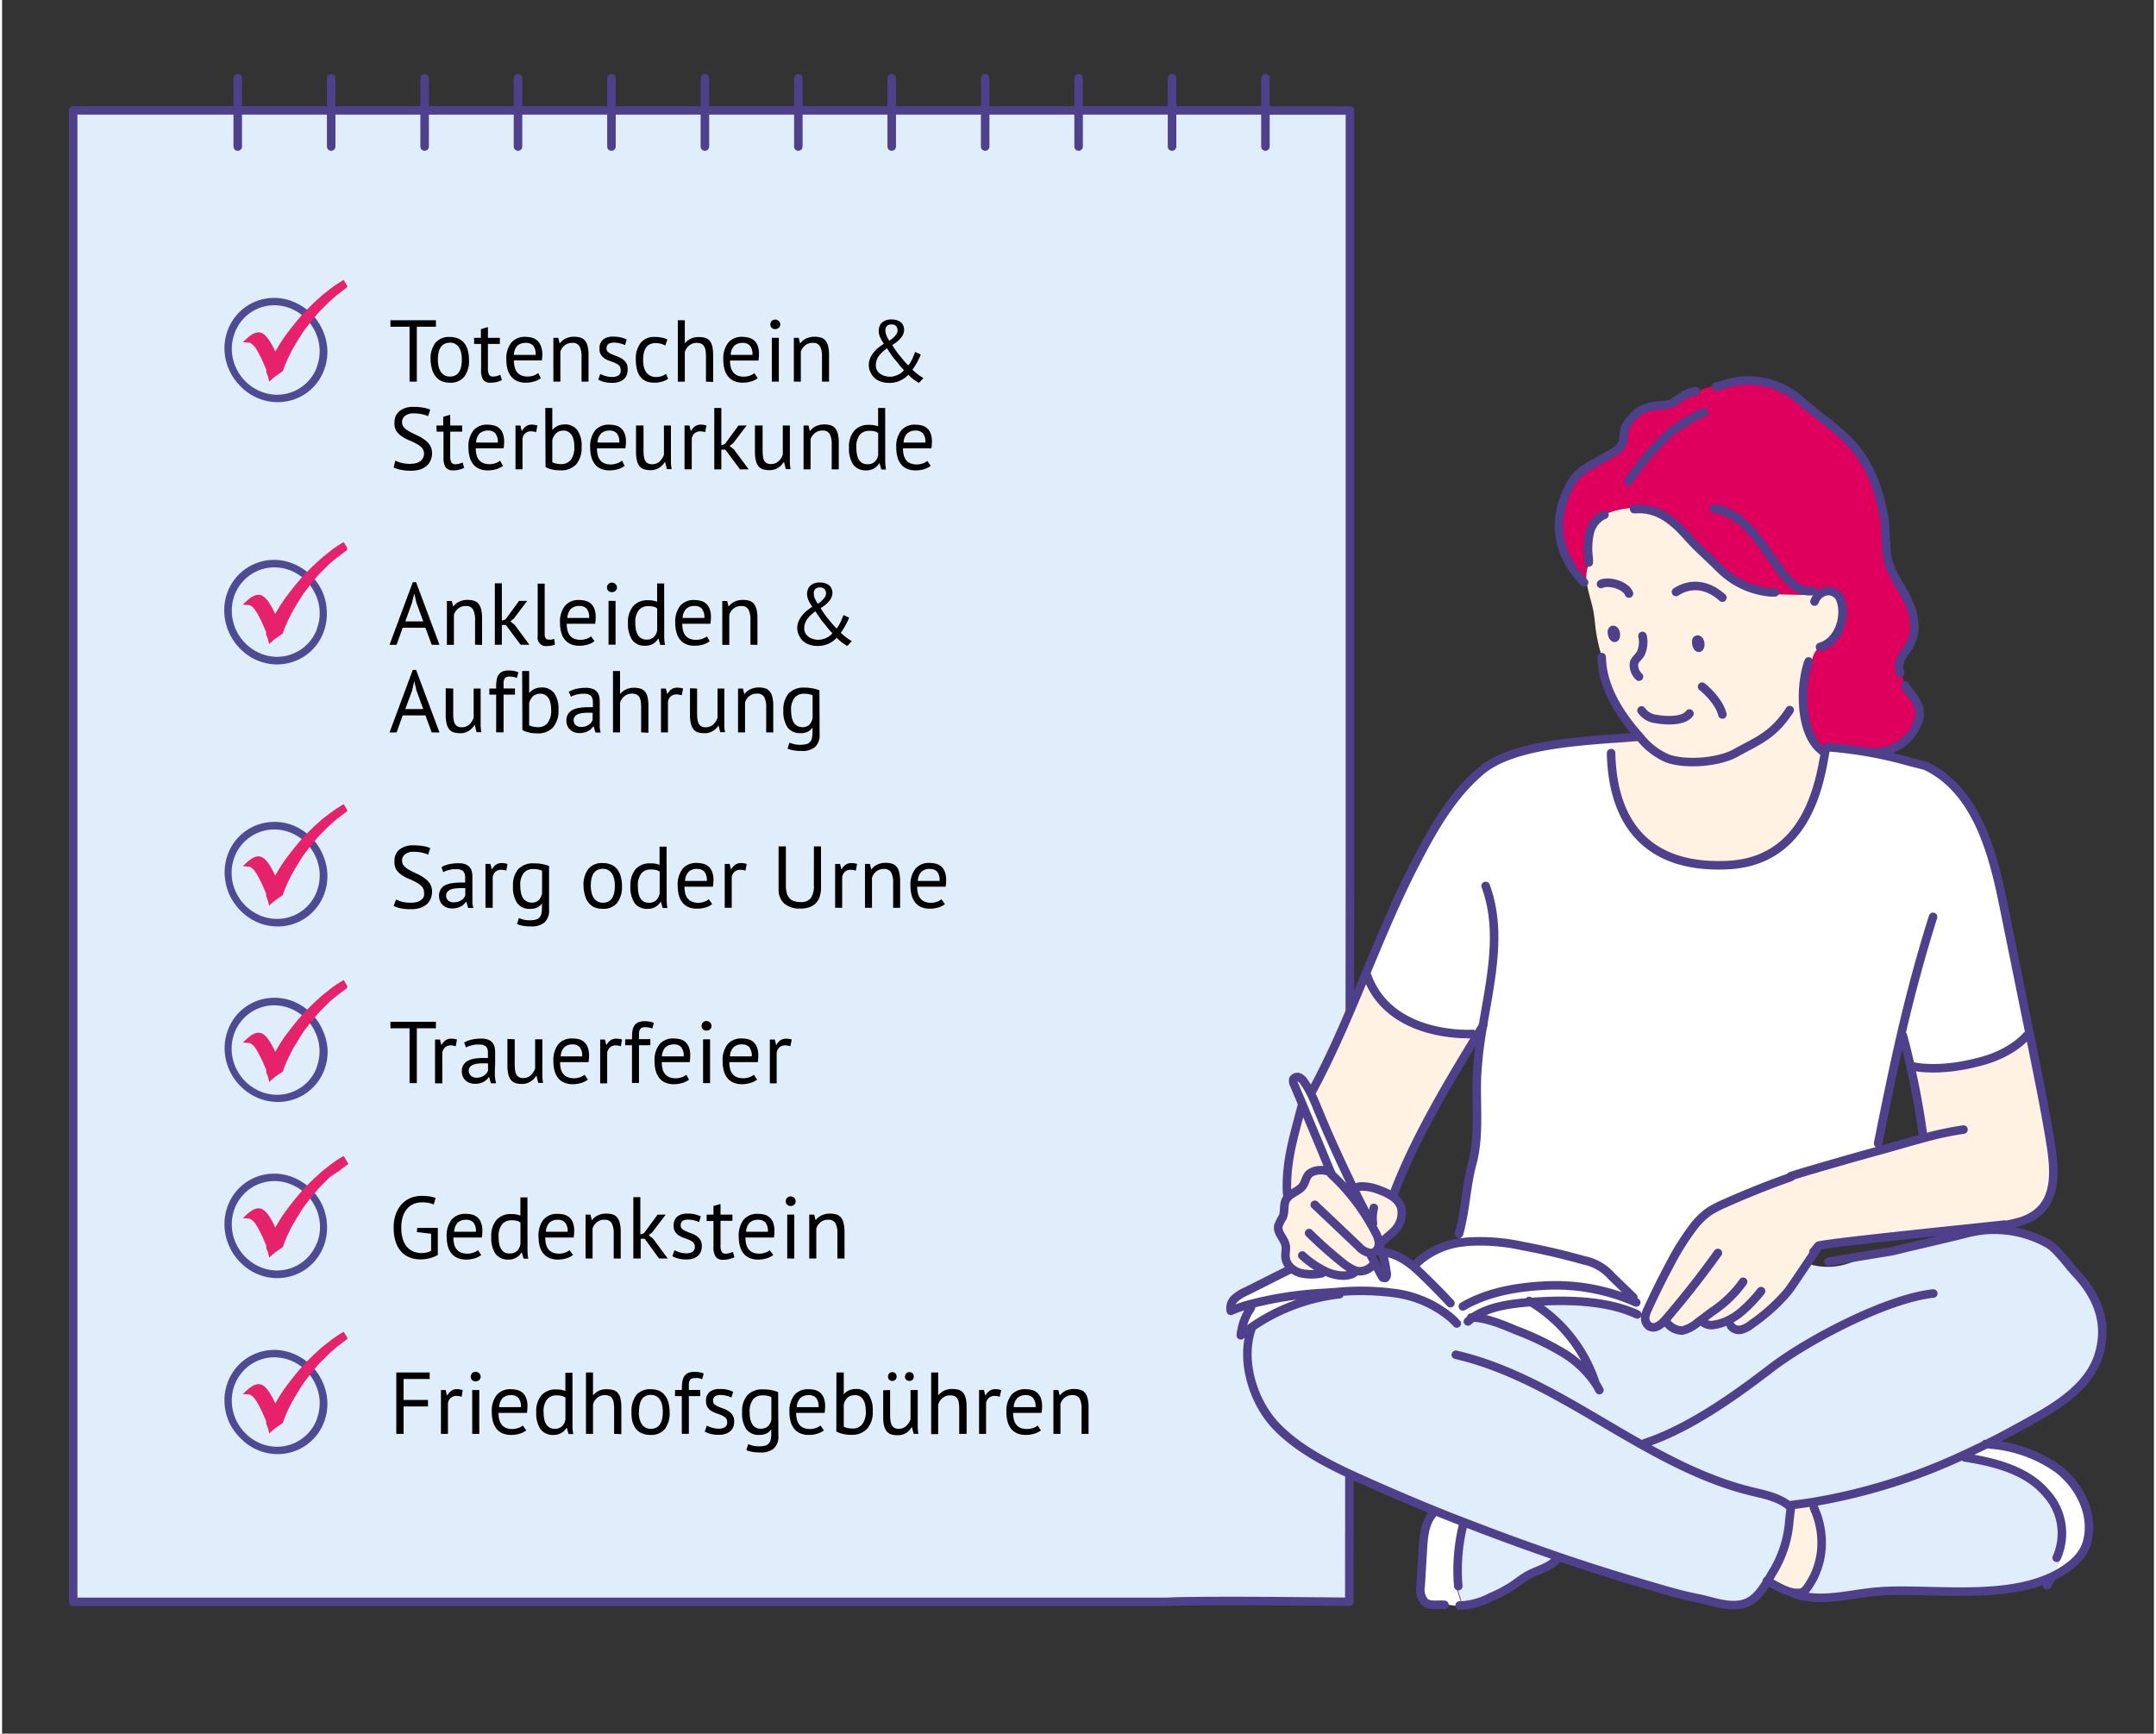 <svg xmlns="http://www.w3.org/2000/svg" viewBox="0 0 378.37 304.88" width="378" height="304"><rect x="0" y="0" width="378.37" height="304.88" fill="#333333" stroke="none"/><defs><clipPath id="clip-path"><path fill="none" d="M11.66 12.92h355.56v269.62H11.66z"/></clipPath><style>.cls-5{fill:none}.cls-3{fill:#fff}.cls-4{fill:#e0edfa}.cls-5{stroke:#4f408c;stroke-linecap:round;stroke-linejoin:round;stroke-width:1.5px}.cls-6{fill:#fff2e3}.cls-8{fill:#4e4b94}.cls-9{fill:#e7226d}</style></defs><g id="Ebene_1" data-name="Ebene 1"><g clip-path="url(#clip-path)"><path class="cls-3" d="M79.17 118.67c0-.72-1.36-.45-1.19.23a1 1 0 0 0 .07.15c.23.43 1.12 0 1.12-.38m0 36.47c0-.71-1.36-.43-1.19.24a1 1 0 0 0 .07.15c.23.43 1.12 0 1.12-.39m31-87.93c6.43-1.6 4.94-14.18-1.81-14.13-5.76 0-6.13 7.81-3.8 11.53a5.4 5.4 0 0 0 5.61 2.6m63.41 0c6.43-1.6 4.94-14.18-1.81-14.13-5.76 0-6.13 7.81-3.8 11.53a5.4 5.4 0 0 0 5.61 2.6m31.85-47.8h31.26v132.75l-.11 129.53s-26.22-.32-32.1 0H12.5V19.41ZM63.81 187.14l-.43.05.43-.05M62.18 60.91h.15c1.93.58 4-.38 5.72-1.38a3.76 3.76 0 0 0 1.89-1.82 3.17 3.17 0 0 0-.09-1.88 4.92 4.92 0 0 0-1-2 4.36 4.36 0 0 0-2.72-1.21 12.76 12.76 0 0 0-3 .2.77.77 0 0 0-.78.95c-.1 2.38-.13 4.77-.1 7.15"/><path class="cls-3" d="M191.34 56.83c6.75 0 8.23 12.53 1.8 14.13a5.35 5.35 0 0 1-5.6-2.6c-2.32-3.72-2-11.5 3.8-11.53M108.39 53.05c6.75 0 8.23 12.53 1.8 14.13a5.35 5.35 0 0 1-5.6-2.6c-2.33-3.72-2-11.49 3.8-11.53M78 155.38c-.17-.67 1.21-.94 1.19-.24 0 .42-.89.82-1.12.39a1 1 0 0 1-.07-.15M69.82 55.82a3.17 3.17 0 0 1 .09 1.88A3.74 3.74 0 0 1 68 59.53c-1.74 1-3.76 1.95-5.71 1.37h-.13c0-2.38 0-4.76.09-7.14a1 1 0 0 1 .26-.77 1 1 0 0 1 .53-.19 13.27 13.27 0 0 1 3-.19 4.25 4.25 0 0 1 2.71 1.2 4.92 4.92 0 0 1 1 2"/><path class="cls-4" d="M41.44 13.77v12m16.43-12v12m16.43-12v12m16.42-12v12m16.43-12v12m16.43-12v12m16.43-12v12m16.42-12v12m16.43-12v12m16.43-12v12m16.43-12v12m16.42-12v12m0-6.34H237v132.74l-.11 129.53s-26.22-.33-32.1 0H12.5V19.41h209.64Z"/><path class="cls-5" d="M41.44 13.77v12m16.43-12v12m16.43-12v12m16.42-12v12m16.43-12v12m16.43-12v12m16.43-12v12m16.42-12v12m16.43-12v12m16.43-12v12m16.43-12v12m16.42-12v12m0-6.34H237v132.74l-.11 129.53s-26.22-.33-32.1 0H12.5V19.41h209.64Z"/></g><path class="cls-3" d="M280.05 243a18.41 18.41 0 0 0-5.48-5.1 52.07 52.07 0 0 0-8.32-4c-2.21-.9-5.26-2.22-7.67-2.22 2.86-2 6.63-2.5 10.18-2.79A26.42 26.42 0 0 1 280 243M350 254.08a23.52 23.52 0 0 1 11.6 4.31c3.62 2.79 6 7.42 5.26 11.87a7.54 7.54 0 0 1-.85 2.51 9 9 0 0 1-2 2.3 16.46 16.46 0 0 1-3.54 2.22 15.57 15.57 0 0 0 1.68-4.75l-.24-.07a10.38 10.38 0 0 0-2.37-9.87c-3.42-4.05-9.06-5.45-14.33-6.3l-.14.13-.42-.44q2.17-1 4.31-2.06l1.08.13"/><path class="cls-4" d="M332.23 220c3.54-.89 9.77-2.29 13-3.13a21.8 21.8 0 0 1 3.09-.57 19.36 19.36 0 0 1 11.1 2.22c1.7.84 3.75 3.87 5.07 5.19 4 4.21 5.8 8.95 4.15 14.44-1.5 5-6.17 8.31-10.75 10.93-2.78 1.6-5.6 3.13-8.45 4.55l-.54.27q-2.13 1-4.32 2a102.23 102.23 0 0 1-26 8.11c-1.41.23-2.83.43-4.26.59a1.46 1.46 0 0 1-.12.39.58.58 0 0 1 .09.57l-.21 1.72a20.19 20.19 0 0 1-2.86 9c-.19.32-.39.66-.58 1l-.34.59c-1.17 2-2.58 3.94-5 4.24s-4.94-.69-7.33-1.15-4.68-1.11-7-1.78q-8.54-2.46-17-5.27t-17-6.21q-2.55-1-5.09-2-6.6-2.68-13.1-5.61c-5.39-2.41-10.86-5.06-14.92-9.31s-6.12-11-4.56-16.46c-.06-.23-.12-.46-.17-.69a33.86 33.86 0 0 1 15.87-6.09v-.34a45 45 0 0 1 10.05.22 19.26 19.26 0 0 1 9.76 4.26l.09-.11a2.67 2.67 0 0 0 3.3 0l.06.08h.26c2.44 0 5.46 1.3 7.67 2.22a51.66 51.66 0 0 1 8.32 4 18.23 18.23 0 0 1 5.59 5.13 26.25 26.25 0 0 0-11.27-14.1c5.93-.48 13.23-.39 18.64 2.08a.72.72 0 0 0 .14.24 10.43 10.43 0 0 1 1.38.21 1.4 1.4 0 0 0 0 .29 1.61 1.61 0 0 0 .75 1.48c1 .54 2.06-.34 2.78-1.17a3.38 3.38 0 0 0 3 1.87 6.43 6.43 0 0 0 2.72-1.43l.36-.26.48.18a2.31 2.31 0 0 0 2.05.49 8.27 8.27 0 0 0 2.09-.62 5.64 5.64 0 0 0 .95.48l-.13.38a1.76 1.76 0 0 0 1.88.62 4.93 4.93 0 0 0 1.83-1 32.82 32.82 0 0 0 6.25-5.63c.48-.62.92-1.26 1.35-1.9l2.3-3.43.53.65a11.41 11.41 0 0 0 7-.43c1.67-.54 3.29-1.23 5-1.72a16.76 16.76 0 0 1 2.1-.47Z"/><path class="cls-6" d="M318.82 265.52a14.68 14.68 0 0 1 1.18 5 13.51 13.51 0 0 1-2.5 8.69c-.37.49-.9 1-1.51.91h-.07c-1.35.13-2.91-.68-4.29-1.43l.08-.15a4.58 4.58 0 0 1-1-1.12c.2-.34.39-.69.59-1a20.23 20.23 0 0 0 2.86-9.05l.2-1.72a.56.56 0 0 0-.09-.57c.05-.13.08-.26.12-.39 1.43-.15 2.86-.35 4.26-.58l.18 1.41"/><path class="cls-4" d="M317.08 280.7a6.28 6.28 0 0 1-1.19-.59h.11c.63.11 1.16-.42 1.51-.91a13.48 13.48 0 0 0 2.5-8.68 14.61 14.61 0 0 0-1.17-5c-.07-.47-.13-.94-.19-1.41a102.7 102.7 0 0 0 26-8.11l.42.43.14-.12c5.26.85 10.91 2.22 14.33 6.3a10.35 10.35 0 0 1 2.37 9.87l.24.06a15.59 15.59 0 0 1-1.63 4.77c-8.83 4.2-21.94 1.93-30.48 2.6-4.32.33-8.75 1.61-12.93.89Z"/><path d="m333.74 118 1 2.68c.19 1.8 3.42 3.52 2.18 6.43a8.39 8.39 0 0 1-8.26 5.2c-.14 0-6.21-.68-6.22-.54a3.34 3.34 0 0 1-3-.75l-.25.07c-3.1-3.66-2.81-11.13-1.44-14.84l.4-.12a4.46 4.46 0 0 1 1.38-2.5l.16.07c3.29-.9 4.59-5.27 3.68-8.06a2.25 2.25 0 0 0-2.68-1.71 2 2 0 0 0-.32.1l-.16-.29a12.57 12.57 0 0 1-3.18.85 12.78 12.78 0 0 1-1.75 0l-4.4-.11v-.43a14.24 14.24 0 0 1-8.7-4c-2.25-2.22-3.88-3.55-6-5.93s-4.83-4.93-8.77-4.71v-.1a14.17 14.17 0 0 0-6.19 1.39 4.73 4.73 0 0 0-2.11 2.89 13.52 13.52 0 0 0-.23 4.16c0 .37 0 .75.06 1.12l.11.09a5.66 5.66 0 0 0-.51 3.36h-.31c-7.41-7.68-3.68-15.26-2-17.87s8.87-4 9.5-7.84c.21-1.26 1.55-3.89 2.64-4.61 1.83-1.2 3.89-.2 5.68-1.36 1.5-1 2.05-1.63 3.81-1.9v.1a21.39 21.39 0 0 1 4.35-1.18 16.58 16.58 0 0 1 9-.18c2 .64 10.83 8.1 12.44 9.44a19.87 19.87 0 0 1 7.35 15.5c.16 3 1.33 11.87.94 9.07-.62-4.45 4.05 3.08 4.2 7.84.11 3.24-3.17 5.67-2.44 8.56" fill="#de005c"/><path class="cls-6" d="M289 231.48a5.23 5.23 0 0 1 .49-1.39c1.19-2.63 2.49-5.19 3.85-7.77a44.79 44.79 0 0 1 4.14-6.6 12.72 12.72 0 0 1 2.57-2.56 17.85 17.85 0 0 1 2.76-1.48c3.78-1.69 7.61-3.23 11.52-4.61.32.42 30.73-8.34 30.73-8.34l-7 1.38-1.87-12.62 8 .46 7.77-2.76 4.67-3.39 1.56 7.53.75 4.77 1.4 6.76.46 4.92-.46 3.71-1.87 3.39L354 215c.08.5-34.43 3.65-34.56 4.14l-1.81 2.69-2.3 3.43c-.44.64-.87 1.28-1.35 1.9a32.52 32.52 0 0 1-6.25 5.63 5.08 5.08 0 0 1-1.83 1 1.75 1.75 0 0 1-1.88-.63l.13-.37a5.55 5.55 0 0 1-.94-.48 8.08 8.08 0 0 1-2.09.61 2.26 2.26 0 0 1-2.06-.49 4.09 4.09 0 0 1-.49-.18l-.35.27a6.53 6.53 0 0 1-2.72 1.42 3.41 3.41 0 0 1-3-1.87c-.75.82-1.82 1.71-2.78 1.17a1.63 1.63 0 0 1-.75-1.48v-.29"/><path class="cls-3" d="M333.94 182.76c-1.35 5.84-2.55 11.76-3.86 18.33h-.33a8.28 8.28 0 0 1-.23 1.48c2.74-.74 5.46-1.57 8.21-2.31l.32-.08v-.08a141.74 141.74 0 0 0-3.14-16.23 12.73 12.73 0 0 0-1-1.11m4.09 17.32c-.39-.37-23.4 7.42-23.73 7q-5.83 2.07-11.51 4.62a16.63 16.63 0 0 0-2.76 1.48 12.47 12.47 0 0 0-2.57 2.56 43.47 43.47 0 0 0-4.14 6.6c-1.37 2.55-2.65 5.14-3.86 7.77a5.14 5.14 0 0 0-.48 1.38 9.37 9.37 0 0 0-1.38-.2.72.72 0 0 1-.14-.24 14.48 14.48 0 0 1-.18-2.08.92.92 0 0 0-.35-.84l-3.82-3.71a12.08 12.08 0 0 0-2.14-1.76 11.63 11.63 0 0 0-2.79-1.06q-5.31-1.49-10.74-2.5a34.48 34.48 0 0 0-9.82-.75 8 8 0 0 0-1 .12 7.59 7.59 0 0 1-.08-2.47h-.13c1-4.07 1-7.53 2.06-11.33 1.37-5 .64-10.3.86-15.47a74 74 0 0 1 1-8.9c-5.55 9.09-11.78 19.33-15.58 29.25l.21.1c-.15.29-.29.59-.42.88a9.26 9.26 0 0 0-2.26-1.15 8.64 8.64 0 0 0-3.18-.69c-.37-.34-1.26-.14-1.81-.29-2.09-4.32-4.22-9-5.75-12.73-.47-1.15-.94-2.32-1.5-3.43 7-12.82 11.6-27.4 18.3-40.34 3.06-5.94 6.47-12.11 11.69-16.46 6-5 15.17-4.92 23.28-5.61a11.53 11.53 0 0 1 2.09-.34v.18c-.45 1.08-2.78 1.48-2.6 2.67l1.09 7.22c.27 12.13 18.56 14.34 27.71 10.15 4.4-2 8.06-12.92 8.93-17.64l.1-.3a3.31 3.31 0 0 0 1.71 0v-.25a71 71 0 0 1 12.68 2.36l3.14.81.16.08c8.8 4.28 11.69 15.12 13.6 24.66 1.65 8.25 4 22.69 4 22.69l-8.37 5.13-11.51.31Z"/><path class="cls-6" d="M283.18 111.53c.41.89.7-.11.46-.68a.64.64 0 0 0-.28-.33c-.17-.06-.25 0-.28.2a2 2 0 0 0 .1.81m14.8 1.75c.45.92.75-.11.5-.74a.54.54 0 0 0-.3-.33c-.18-.06-.26 0-.3.21a2 2 0 0 0 .1.84m-10.06 16.1c-3.57-4-6.58-8.77-6.66-14a29.83 29.83 0 0 1-1-4.37c-.18-1.29-.25-2.59-.52-3.85s-.75-2.71-1-4.08q-.07-.39-.12-.75a5.66 5.66 0 0 1 .51-3.36l-.11-.09c0-.37 0-.75-.06-1.12a13.22 13.22 0 0 1 .23-4.16 4.73 4.73 0 0 1 2.11-2.89 14.3 14.3 0 0 1 6.19-1.38v.11c3.95-.23 6.76 2.4 8.78 4.7s3.75 3.71 6 5.94a14.34 14.34 0 0 0 8.72 4v.43l4.41.11a17 17 0 0 0 1.75 0 12.39 12.39 0 0 0 3.17-.85l.12.32a2.26 2.26 0 0 1 2.91 1.29c0 .11.07.21.1.32.91 2.8-.39 7.17-3.67 8.07l-.17-.08a4.49 4.49 0 0 0-1.38 2.5l-.39.13c-1.38 3.71-1.67 11.17 1.43 14.84l.26-.07a3.18 3.18 0 0 0 1.33.74l-.1.3c-.88 4.73-4.51 15.58-8.94 17.64-9.15 4.19-27.43 2-27.7-10.15l-1.12-7.28c-.19-1.15.18-1.53.62-2.61.75-.07 3.56-.32 4.33-.31"/><path class="cls-4" d="M257.12 267.77q8.43 3.3 17 6.21l-.75.34c-1.29 1.37-3.34 1.81-5 2.73-1 .57-1.95 1.35-2.95 2a27.12 27.12 0 0 1-3.52 1.8 12.64 12.64 0 0 1-5.09 1.49l-1-3.29.37-.13a33 33 0 0 1 .87-10.84Z"/><path class="cls-3" d="M258.28 231.65a2.66 2.66 0 0 1-3.29 0l-.09.1a19.38 19.38 0 0 0-9.77-4.26 45 45 0 0 0-10-.21c-.75 0-1.5.1-2.25.16-4.73.36-9.54.74-14.05 2.23a23.74 23.74 0 0 0-2.56.93 2.27 2.27 0 0 1 .68-2.14 6.57 6.57 0 0 1 2-1.27c2.4-1.17 5.62-2.82 8-4a4 4 0 0 0 1.54.74 9 9 0 0 0 3.61 0 7.54 7.54 0 0 1 .75-.23 8.1 8.1 0 0 0 2.79.68 3.79 3.79 0 0 0 1.63-.24c.17-.23.31-.52.48-.74a3.31 3.31 0 0 0 .61.19 2.94 2.94 0 0 0 2.87-1.32l.17-.08c.41.79.82 1.58 1.25 2.37.06.12.15.26.29.24s.28.08.33 0c.37-.34.18-1 .1-1.48a16.87 16.87 0 0 0-.7-3c2.12 0 4.34 1.36 6 2.82.34-.46.65-1.11 1-1.65a14.48 14.48 0 0 1 6.94-2.91c.33-.05.65-.09 1-.12a34.77 34.77 0 0 1 9.81.74q5.43 1 10.74 2.51a11.87 11.87 0 0 1 2.79 1.05 12.14 12.14 0 0 1 2.14 1.77l3.82 3.71c.22.1.31.42.35.84a14.34 14.34 0 0 0 .18 2.07c-5.41-2.47-12.71-2.55-18.64-2.08-3.56.28-7.33.74-10.19 2.77h-.23ZM256.76 282.34v.09a10.93 10.93 0 0 1-3-.36l-.37.15c-1.23-.11-2.4.26-3.32-.56a3.35 3.35 0 0 1-.68-2.81l.43-7c.14-2.23.48-4.58 2.13-6.11 1.7.68 3.39 1.36 5.1 2l-.12.28a33.19 33.19 0 0 0-.87 10.87l-.38.13 1 3.29"/><path class="cls-6" d="M245.27 215.94c-.69 1.05-2.14 1.87-2.93 2.85l-.2.07h-.09v-.28a4.58 4.58 0 0 0-.62-1.9c-.32-.61-.65-1.22-1-1.81l.13-.08c-1-1.91-2.12-4.14-3.24-6.46.55.15 1.43-.05 1.81.29a8.25 8.25 0 0 1 3.17.69 9.05 9.05 0 0 1 2.26 1.14 3.69 3.69 0 0 1 1.43 1.87 4.3 4.3 0 0 1-.75 3.55"/><path class="cls-6" d="M237.74 223.29c-.17.22-.32.51-.48.74a3.81 3.81 0 0 1-1.64.24 8 8 0 0 1-2.78-.68c-.29.07-.52.15-.76.23a8.91 8.91 0 0 1-3.6 0 4.27 4.27 0 0 1-1.55-.74 3 3 0 0 1-1.21-2c-.1-.74.14-1.48 0-2.23-.25-1.19-1.5-2.16-1.27-3.36a9.32 9.32 0 0 1 .79-1.58c.41-1 .08-2.16.59-3.08a2.62 2.62 0 0 1 .23-.32 2.65 2.65 0 0 1 .34-.33c.75-.6-1.12.12-.56-.64.09-.12.26-.75.32-3.85s2.87-9.78 4-13.52c3.15-10.08 9.91-19.81 10.12-20.14.34-.53 2 9.65 18.51 10-3.89 5.07-14 27.52-14 27.52s-6.5-1.06-6.23-.92c.09 0-4.95-2.52-4.86-2.47l-.05.27a36 36 0 0 1 6.76 8.41c.35.6.68 1.2 1 1.81a4.6 4.6 0 0 1 .63 1.9v.28a1.8 1.8 0 0 1-.54 1.13 1.36 1.36 0 0 1-.39.25 1.3 1.3 0 0 1-.52.1l.07.36.69 1.31-.16.08a3 3 0 0 1-2.87 1.32 3.31 3.31 0 0 1-.61-.19"/><path class="cls-3" d="M237.36 208.4c1.12 2.32 2.25 4.55 3.24 6.46l-.13.09a36.37 36.37 0 0 0-6.76-8.42v-.27l-.26-.14v-.1c-1.67-4.09-3.24-7.78-4.87-11.69-.48-1.18-1-2.37-1.5-3.6a1.27 1.27 0 0 1-.1-.92.84.84 0 0 1 1.05-.31 2.21 2.21 0 0 1 .85.81 16.49 16.49 0 0 1 1.15 1.94c.57 1.11 1 2.28 1.5 3.43 1.5 3.71 3.66 8.41 5.75 12.74M219.25 233.67c-.51.37-1 .74-1.5 1.14a9.29 9.29 0 0 1 1-3.55 5.08 5.08 0 0 1 0-1.65c4.5-1.43 9.31-1.84 14-2.23l2.26-.16v.34a33.86 33.86 0 0 0-15.87 6.09"/><path class="cls-5" d="M298.92 120.76s2.92 2.27 3.57 4.89m-43.91 56.18s-15 1-18.74-10.8m96.38 16.55s4.51 1.1 12-1c5.39-1.48 7.78-4.45 7.78-4.45m4.43 95.2h0c-.27.51-.56 1-.87 1.48M301 89.46c8.72 1.08 11.37 15.58 17.43 14.45m1.76 28.25a6.28 6.28 0 0 1-1.1-1c-3.1-3.65-2.81-11.13-1.44-14.84m2.93 15.81c-.88 4.73-2.8 19.29-17.11 20s-20.29-7.55-20.55-19.68m51.73-11.87v.1c.7 1.28 3.5 3.43 2.2 6.36a8.22 8.22 0 0 1-8.81 5.19m-7.08-.83 1.43.12a71.88 71.88 0 0 1 12.68 2.35l3.14.81.16.08c8.8 4.28 11.69 15.13 13.6 24.66l5.03 24.76c1.12 5.57 2.26 11.13 3.17 16.73s1.3 11.73-5.1 13.86a29.65 29.65 0 0 1-5 1m-4.97 40.53c5.26.85 10.91 2.23 14.33 6.3a10.38 10.38 0 0 1 2.37 9.87 11.35 11.35 0 0 1-.53 1.48m-46.08 6.38a11.61 11.61 0 0 0 1.83.44c4.18.74 8.61-.56 12.93-.89 8.55-.67 21.66 1.6 30.48-2.6m0 0a16.5 16.5 0 0 0 3.54-2.23 8.84 8.84 0 0 0 2-2.3 7.46 7.46 0 0 0 .85-2.51c.75-4.45-1.66-9.06-5.26-11.87a23.71 23.71 0 0 0-11.6-4.31l-1.08-.12h-.13m-32.83 26.18c.62.11 1.15-.42 1.5-.91a13.51 13.51 0 0 0 2.5-8.69 14.45 14.45 0 0 0-1.18-5c-.05-.12-.1-.25-.16-.37M310.32 278c.39.2.81.44 1.25.68 1.37.75 2.94 1.57 4.29 1.44h.07m-59-12.05a33.19 33.19 0 0 0-.88 10.87m.23 3.4h.42a12.79 12.79 0 0 0 5.1-1.48 25.87 25.87 0 0 0 3.51-1.81c1-.64 1.91-1.42 2.95-2 1.68-.93 3.76-1.37 5-2.73a1.68 1.68 0 0 0 .25-.29M252 265.75h0c-1.66 1.54-2 3.88-2.14 6.12l-.42 7a3.42 3.42 0 0 0 .67 2.81c.93.82 2.09.44 3.32.55h.19m60.67-17.53h.08c1.43-.15 2.86-.35 4.26-.58a102.58 102.58 0 0 0 26-8.11q2.17-1 4.32-2.05l.53-.27c2.85-1.42 5.67-3 8.46-4.55 4.57-2.61 9.25-5.93 10.75-10.92 1.65-5.49-.18-10.24-4.16-14.44-1.29-1.37-3.37-4.4-5.07-5.2a19.31 19.31 0 0 0-11.09-2.22 21.7 21.7 0 0 0-3.1.58c-3.21.83-9.45 2.22-13 3.12-.2 0-10.93 1.79-11.12 1.84m-32.29 31.9 1.27-.45c7.36-2.74 14.73-8 20.85-12.69 6.47-5 20.42-12.31 28.59-13.18m-119.92 6.32c-.06.19-.13.37-.18.56-1.55 5.46.64 12.34 4.57 16.45s9.52 6.9 14.92 9.32q6.48 2.92 13.1 5.61c1.69.69 3.39 1.36 5.09 2q8.42 3.28 17 6.21 8.42 2.85 17 5.33c2.31.68 4.63 1.33 7 1.79s4.86 1.48 7.33 1.14 3.75-2.22 5-4.23l.34-.59c.2-.34.39-.68.59-1a20.19 20.19 0 0 0 2.86-9.05l.2-1.72a.56.56 0 0 0-.09-.57 2 2 0 0 0-.4-.42c-1.85-1.39-4.23-1.83-6.49-2.38-6.67-1.64-12.85-4.65-18.87-8-10.75-6-21-13.21-33-16M219.59 230a10.21 10.21 0 0 0-1.78 4.83c.49-.39 1-.78 1.5-1.14a33.9 33.9 0 0 1 15.87-6.09m33.34 1.19.3.18A26.25 26.25 0 0 1 280.09 243v.11m-21.78-11.4h.23c2.43 0 5.46 1.3 7.67 2.23a51.18 51.18 0 0 1 8.32 4 18.2 18.2 0 0 1 5.48 5.11 11.34 11.34 0 0 1 .85 1.42m-24-14.73c4.24-2.45 9.19-3.36 14.09-3.63a34.85 34.85 0 0 1 16.27 2.89l.12.05m-29.59 3.34.75-.62c2.86-2 6.63-2.49 10.19-2.77h0c5.94-.48 13.23-.39 18.65 2.08l.17.08m-38.86-8.9a12.16 12.16 0 0 1 .93-.84 14.36 14.36 0 0 1 6.94-2.92c.33 0 .65-.09 1-.12a34.84 34.84 0 0 1 9.82.74c3.61.69 7.2 1.49 10.74 2.51a8.74 8.74 0 0 1 4.93 2.82l3.82 3.71h0m-44.32-7.95h0c2.12 0 4.34 1.36 6 2.82.27.23.52.46.76.69 1.85 1.77 3.66 3.59 5.4 5.46m-27.89-6.07h-.05c-2.42 1.18-5.63 2.83-8 4a7 7 0 0 0-2 1.27 2.3 2.3 0 0 0-.68 2.15 26.34 26.34 0 0 1 2.57-.94 63.55 63.55 0 0 1 14-2.22l2.26-.17a45 45 0 0 1 10.05.22 19.35 19.35 0 0 1 9.76 4.26 12.22 12.22 0 0 1 1.09 1.07m78.45-50.64c.16.58.31 1.16.46 1.74a142.58 142.58 0 0 1 3.14 16.23m1.7-38.84c-2.4 7.65-4.2 14.52-5.8 21.51-1.34 5.84-2.54 11.76-3.86 18.33m-11.37 19.06c.09 0 .85-1.11.94-1.08 2.39-.63 32-3.58 32.68-3.71m-37.64-8.48c.11-.15 12.19-3.62 14.92-4.35s5.46-1.57 8.21-2.3l.32-.09a55.08 55.08 0 0 1 6.95-1.48M304 233.19a1.77 1.77 0 0 0 1.88.62 5.08 5.08 0 0 0 1.83-1 32.82 32.82 0 0 0 6.25-5.63c.48-.62.91-1.26 1.35-1.9l2.3-3.43 1.81-2.69m-20.48 13.17.11.15a2.3 2.3 0 0 0 2.05.49 8.52 8.52 0 0 0 2.09-.62 11.49 11.49 0 0 0 2.54-1.58 26 26 0 0 0 3.56-3.71m-16.85 5.06h0a3.41 3.41 0 0 0 3 1.87 6.43 6.43 0 0 0 2.72-1.43l.35-.26 2.15-1.61a20.57 20.57 0 0 0 5.48-5.28m8.4-18.43-.28.11q-5.85 2.07-11.51 4.61a17.5 17.5 0 0 0-2.77 1.48 13 13 0 0 0-2.57 2.56 45.64 45.64 0 0 0-4.14 6.6c-1.36 2.55-2.65 5.14-3.85 7.77a5.6 5.6 0 0 0-.49 1.39v.29a1.63 1.63 0 0 0 .75 1.48c1 .53 2.06-.34 2.78-1.17h0q4.88-5.67 9.24-11.75m-40.84-64.55c2.89 7.82.94 16.18-.47 24.55a70.29 70.29 0 0 0-1.05 8.91c-.22 5.19.51 10.46-.86 15.46-1 3.81-1.09 7.26-2.06 11.34-.08.3-.15.6-.24.92m-11.37-7.33c3.79-9.92 10-20.16 15.58-29.26l.06-.1m-30.31 12c7-12.81 11.59-27.39 18.29-40.34 3.07-5.93 6.48-12.1 11.7-16.45 6-5 19.58-5.25 27.71-5.94M226 210.66c0-.33 0-.66-.06-1-.22-5.45 1.21-9.84 2.62-15.26m12.49 20.78a7.13 7.13 0 0 1 .15-2.76m-2.71-3.71a3.47 3.47 0 0 1 .64-.06 8.45 8.45 0 0 1 3.18.69 9.23 9.23 0 0 1 2.26 1.14 3.71 3.71 0 0 1 1.44 1.87 4.34 4.34 0 0 1-.75 3.55c-.69 1-2.14 1.87-2.93 2.85m-11.51-6.87 7.74 7.35a3.41 3.41 0 0 0 2.08 1.14 1.3 1.3 0 0 0 .52-.1 1.36 1.36 0 0 0 .39-.25 1.8 1.8 0 0 0 .54-1.13v-.28a4.44 4.44 0 0 0-.62-1.9c-.31-.61-.65-1.21-1-1.81a36.53 36.53 0 0 0-6.76-8.41m-.17-.51c-1.66-4.09-3.24-7.79-4.86-11.7-.49-1.17-1-2.36-1.51-3.59a1.29 1.29 0 0 1-.12-.9.84.84 0 0 1 1.05-.31 2.21 2.21 0 0 1 .85.81 16.49 16.49 0 0 1 1.15 1.94c.57 1.11 1 2.28 1.5 3.43 1.5 3.71 3.66 8.41 5.74 12.74 1.13 2.32 2.26 4.54 3.25 6.46m.1 5.93c.22.44.46.88.69 1.32h0c.41.78.82 1.58 1.25 2.36.06.12.15.26.29.25s.28.07.33 0c.37-.34.18-1 .1-1.48a16.66 16.66 0 0 0-.7-3c-.15-.44-.31-.88-.5-1.3m-12.33-2.09a72.3 72.3 0 0 0 5.86 5.2 8.78 8.78 0 0 0 2.05 1.3 4.31 4.31 0 0 0 .61.19 3 3 0 0 0 2.87-1.32m-12.59-1.43a17 17 0 0 0 4.21 2.85 7.9 7.9 0 0 0 2.79.69 4.12 4.12 0 0 0 1.63-.24 2 2 0 0 0 .57-.33m-4.13-17.51-.26-.15c-1.18-.56-3.19-.37-3.86.66-.37.58-.49 1.28-.89 1.83-.57.74-1.6 1.09-2.32 1.69a2.13 2.13 0 0 0-.34.33 1.86 1.86 0 0 0-.23.32c-.52.92-.19 2.1-.59 3.08a8.64 8.64 0 0 0-.79 1.58c-.23 1.2 1 2.17 1.27 3.36.15.75-.08 1.49 0 2.23a2.93 2.93 0 0 0 1.22 2 4 4 0 0 0 1.54.74 9 9 0 0 0 3.61 0m86.64-118.13a2.89 2.89 0 0 1 1.64-1.7 2.28 2.28 0 0 1 2.91 1.3h0c0 .1.07.21.1.31.91 2.8-.39 7.17-3.68 8.07M301.36 68l.9-.21a13.73 13.73 0 0 1 14.36 3c6.76 5.65 11.53 7.69 14 18.6.7 3.09.35 3 .75 7.68s4.36 7.42 4.83 12.3-3.32 5.48-2.53 8.64c0 .11.05.21.08.32m-55.58-15.91c-7.41-7.69-3.61-15.34-1.91-18s7.31-4.3 8.4-6-.47-2.47 2.18-5.2 5.41-1.38 7.16-2.51c1.5-1 2.05-1.63 3.8-1.9M286 84.59a44.82 44.82 0 0 1 7.24-8.43 25 25 0 0 1 6-3.64M279 98.92c0-.37 0-.74-.06-1.11a12.92 12.92 0 0 1 .23-4.16 4.71 4.71 0 0 1 2.11-2.9 3 3 0 0 1 .48-.22m5.21-1h.48c3.94-.22 6.72 2.4 8.77 4.7s3.76 3.71 6 5.94a14.38 14.38 0 0 0 8.73 4h.79m-30.47 11.39c.08 5.2 3.09 10 6.66 14a1.46 1.46 0 0 0 .16.19 12.42 12.42 0 0 0 4.82 3.66c3.24 1.12 9 .65 11.93-1 3.89-2.18 6.53-3 9.49-7.53m-20-20.78c2.64-1.7 5.6-1.31 8.16 1m-21.34-2.4c1.41-.65 4.35.24 4.91 1.68m2.21 20.56a3.68 3.68 0 0 0 2.07 1.42c1.64.34 5.21.7 6.36-.88m-8.26-13.64a4.82 4.82 0 0 1-.35 3.17c-.36.57-1 1-1.14 1.64a2.8 2.8 0 0 0 .87 2.35m-4.71-8c0-.16.11-.27.28-.2a.55.55 0 0 1 .27.33c.24.57 0 1.57-.46.68a2 2 0 0 1-.13-.81Zm14.8 1.72a.2.2 0 0 1 .19-.22.14.14 0 0 1 .11 0 .55.55 0 0 1 .3.33c.26.6-.06 1.63-.5.74a1.85 1.85 0 0 1-.1-.9Z"/><g id="icon-check"><g id="Gruppe_3056" data-name="Gruppe 3056"><path id="Pfad_3200" data-name="Pfad 3200" class="cls-8" d="M56.34 58a9.53 9.53 0 0 0-5-4.88 8.82 8.82 0 0 0-3.58-.73A8.67 8.67 0 0 0 39.71 58a9 9 0 0 0-.6 3.56A9.48 9.48 0 0 0 42 68a9.11 9.11 0 0 0 2.93 2 9 9 0 0 0 3.53.72h.14a8.66 8.66 0 0 0 8-5.58 9.07 9.07 0 0 0 .6-3.57 9.37 9.37 0 0 0-.86-3.57Zm-1 6.61a7.37 7.37 0 0 1-1.58 2.5 7.47 7.47 0 0 1-5.39 2.31v-.2.2a7.68 7.68 0 0 1-3-.62 8.06 8.06 0 0 1-2.52-1.68 8.21 8.21 0 0 1-1.74-2.5 7.87 7.87 0 0 1-.71-3 7.76 7.76 0 0 1 .51-3.06A7.55 7.55 0 0 1 42.49 56a7.44 7.44 0 0 1 5.38-2.32 7.71 7.71 0 0 1 3 .62 8.25 8.25 0 0 1 4.26 4.18 8 8 0 0 1 .71 3.06 7.83 7.83 0 0 1-.52 3.06Z"/></g><path id="Pfad_1412" data-name="Pfad 1412" class="cls-9" d="m60.69 50.26-.4-.66-.23-.37-.35.21-.38.24c-.13.08-.27.16-.41.26l-.45.3-.49.35-1.6 1.26c-.84.72-1.65 1.48-2.43 2.26s-1.5 1.58-2.19 2.42-1.35 1.69-2 2.58-1.18 1.79-1.71 2.72l-.13-.27a14.43 14.43 0 0 0-.72-1.35 6.11 6.11 0 0 0-.71-1 2.65 2.65 0 0 0-.68-.57 1.4 1.4 0 0 0-.69-.19 1.84 1.84 0 0 0-.47.06 2.37 2.37 0 0 0-.5.2 2.85 2.85 0 0 0-.52.33 5.93 5.93 0 0 0-.56.46l-.73.69 1 .06a.88.88 0 0 1 .28.06 1.56 1.56 0 0 1 .28.16 2.35 2.35 0 0 1 .29.26c.1.11.2.22.29.34a5.67 5.67 0 0 1 .35.54c.12.21.26.45.4.72s.28.56.44.88.31.68.47 1.06l.31.72V65.4l.12.31c0 .1.07.19.11.27s.06.16.08.23a1.21 1.21 0 0 1 .05.18l.17.73.54-.49.22-.2.27-.21.32-.23c.11-.09.24-.17.37-.26l.56-.38.11-.08.05-.13c.16-.5.36-1 .58-1.51s.47-1 .74-1.56.57-1.06.89-1.6.67-1.08 1-1.62.77-1.1 1.17-1.62.81-1 1.24-1.54.86-1 1.31-1.44.9-.91 1.37-1.35l1.21-1.05.21-.15.2-.15.18-.15.19-.14.17-.13.17-.13.16-.12.16-.12.31-.23Z"/></g><path d="M76.29 57.46h-3.36v9.66h-1.28v-9.66h-3.36v-1.14h8ZM75.35 63.26a4.55 4.55 0 0 1 .87-3 3.1 3.1 0 0 1 2.51-1 3.68 3.68 0 0 1 1.5.29 2.76 2.76 0 0 1 1.06.81 3.62 3.62 0 0 1 .61 1.28 6.14 6.14 0 0 1 .2 1.66 4.55 4.55 0 0 1-.87 3 3.08 3.08 0 0 1-2.5 1 3.7 3.7 0 0 1-1.51-.3 2.85 2.85 0 0 1-1-.82 3.47 3.47 0 0 1-.62-1.28 6.57 6.57 0 0 1-.25-1.64Zm1.28 0a5.93 5.93 0 0 0 .11 1.13 2.93 2.93 0 0 0 .37.94 2 2 0 0 0 .64.64 1.81 1.81 0 0 0 1 .25c1.39 0 2.09-1 2.09-3a6 6 0 0 0-.11-1.14 2.93 2.93 0 0 0-.37-.94 1.78 1.78 0 0 0-1.61-.88c-1.42.03-2.12 1.02-2.12 3ZM83 59.41h1.2v-1.53l1.23-.36v1.89h2.1v1.07h-2.1v4.28a2.37 2.37 0 0 0 .2 1.13.74.74 0 0 0 .68.33 2.59 2.59 0 0 0 .68-.08c.19-.06.39-.14.62-.23l.28.94a4.47 4.47 0 0 1-.91.33 4.55 4.55 0 0 1-1.07.12 1.52 1.52 0 0 1-1.32-.53 3.11 3.11 0 0 1-.36-1.77v-4.52H83ZM94.73 66.5a3.41 3.41 0 0 1-1.16.58 4.89 4.89 0 0 1-1.49.22 3.77 3.77 0 0 1-1.53-.3 2.88 2.88 0 0 1-1.06-.82 3.67 3.67 0 0 1-.62-1.27 6.59 6.59 0 0 1-.2-1.67 4.51 4.51 0 0 1 .88-3 3.11 3.11 0 0 1 2.51-1 4.7 4.7 0 0 1 1 .12 2.15 2.15 0 0 1 .94.44 2.23 2.23 0 0 1 .68.91 3.87 3.87 0 0 1 .32 1.55 7.76 7.76 0 0 1-.09 1.12H90a4.85 4.85 0 0 0 .14 1.21 2.34 2.34 0 0 0 .43.88 2 2 0 0 0 .76.56 3 3 0 0 0 1.15.19 3.22 3.22 0 0 0 1-.18 2.31 2.31 0 0 0 .79-.44Zm-2.65-6.2a2.14 2.14 0 0 0-1.46.48 2.4 2.4 0 0 0-.62 1.63h3.82a2.35 2.35 0 0 0-.45-1.64 1.66 1.66 0 0 0-1.29-.47ZM101.89 67.12v-4.4a3.74 3.74 0 0 0-.35-1.81 1.33 1.33 0 0 0-1.27-.61 2 2 0 0 0-1.35.44 2.27 2.27 0 0 0-.75 1.1v5.28h-1.23v-7.71h.86l.23.94h.06a2.79 2.79 0 0 1 1-.81 3.25 3.25 0 0 1 1.49-.32 3.73 3.73 0 0 1 1.11.15 1.67 1.67 0 0 1 .79.51 2.52 2.52 0 0 1 .48 1 6.3 6.3 0 0 1 .16 1.58v4.66ZM108.76 65a1 1 0 0 0-.27-.73 2.63 2.63 0 0 0-.69-.44c-.27-.11-.57-.23-.89-.34a3.7 3.7 0 0 1-.9-.41 2.41 2.41 0 0 1-.69-.66 1.88 1.88 0 0 1-.27-1.08 2 2 0 0 1 .63-1.62 2.68 2.68 0 0 1 1.76-.52 5.47 5.47 0 0 1 1.39.15 5.08 5.08 0 0 1 1 .34l-.29 1a5.32 5.32 0 0 0-.86-.3 4.08 4.08 0 0 0-1.07-.13 1.72 1.72 0 0 0-1 .23.94.94 0 0 0-.32.8.75.75 0 0 0 .28.63 2.79 2.79 0 0 0 .69.4c.27.12.57.23.89.35a3.89 3.89 0 0 1 .89.44 2.55 2.55 0 0 1 .69.7A2 2 0 0 1 110 65a2.84 2.84 0 0 1-.16.93 1.89 1.89 0 0 1-.51.74 2.29 2.29 0 0 1-.84.48 3.45 3.45 0 0 1-1.18.18 5.82 5.82 0 0 1-1.49-.17 4.61 4.61 0 0 1-1-.4l.37-1a4.37 4.37 0 0 0 .92.37 4.17 4.17 0 0 0 1.16.17 2.12 2.12 0 0 0 1.09-.26 1 1 0 0 0 .4-1.04ZM117.12 66.61a3.32 3.32 0 0 1-1.09.51 4.85 4.85 0 0 1-1.33.18 3.57 3.57 0 0 1-1.51-.28 2.71 2.71 0 0 1-1-.82 3.57 3.57 0 0 1-.57-1.28 7.1 7.1 0 0 1-.18-1.66 4.55 4.55 0 0 1 .87-3 3 3 0 0 1 2.48-1 5.57 5.57 0 0 1 1.25.12 3.37 3.37 0 0 1 .94.33l-.36 1.06a3.64 3.64 0 0 0-.78-.32 4 4 0 0 0-.93-.11c-1.46 0-2.19 1-2.19 3a5.13 5.13 0 0 0 .12 1.12 2.62 2.62 0 0 0 .38.94 2 2 0 0 0 .71.65 2.14 2.14 0 0 0 1.09.25 2.78 2.78 0 0 0 1-.17 2.67 2.67 0 0 0 .72-.38ZM123.77 67.12v-4.4a6.72 6.72 0 0 0-.07-1.06 2 2 0 0 0-.26-.75 1.23 1.23 0 0 0-.5-.46 1.91 1.91 0 0 0-.82-.15 2 2 0 0 0-1.31.47 2.11 2.11 0 0 0-.76 1.21v5.14h-1.23v-10.8h1.23v4h.06a3 3 0 0 1 1-.76 3 3 0 0 1 1.39-.29 3.82 3.82 0 0 1 1.13.15 1.62 1.62 0 0 1 .79.51 2.39 2.39 0 0 1 .47 1 7.57 7.57 0 0 1 .14 1.58v4.66ZM132.88 66.5a3.41 3.41 0 0 1-1.16.58 4.89 4.89 0 0 1-1.49.22 3.77 3.77 0 0 1-1.53-.3 2.88 2.88 0 0 1-1.06-.82 3.67 3.67 0 0 1-.62-1.27 6.59 6.59 0 0 1-.2-1.67 4.51 4.51 0 0 1 .88-3 3.11 3.11 0 0 1 2.51-1 4.7 4.7 0 0 1 1 .12 2.15 2.15 0 0 1 .94.44 2.23 2.23 0 0 1 .68.91 3.87 3.87 0 0 1 .26 1.57 7.76 7.76 0 0 1-.09 1.12h-5a4.85 4.85 0 0 0 .14 1.21 2.34 2.34 0 0 0 .43.88 2 2 0 0 0 .76.56 3 3 0 0 0 1.15.19 3.22 3.22 0 0 0 1-.18 2.31 2.31 0 0 0 .79-.44Zm-2.65-6.2a2.14 2.14 0 0 0-1.46.48 2.4 2.4 0 0 0-.65 1.63h3.82a2.35 2.35 0 0 0-.45-1.64 1.66 1.66 0 0 0-1.26-.47ZM135.09 57.06a.85.85 0 0 1 .24-.61.77.77 0 0 1 .6-.25.89.89 0 0 1 .64.25.83.83 0 0 1 .26.61.77.77 0 0 1-.26.59 1 1 0 0 1-.64.23.83.83 0 0 1-.6-.23.79.79 0 0 1-.24-.59Zm.26 2.35h1.23v7.71h-1.23ZM144.17 67.12v-4.4a3.74 3.74 0 0 0-.35-1.81 1.32 1.32 0 0 0-1.27-.61 2 2 0 0 0-1.35.44 2.41 2.41 0 0 0-.75 1.1v5.28h-1.23v-7.71h.86l.23.94h.07a2.67 2.67 0 0 1 1-.81 3.28 3.28 0 0 1 1.49-.32 3.73 3.73 0 0 1 1.11.15 1.62 1.62 0 0 1 .79.51 2.52 2.52 0 0 1 .48 1 6.3 6.3 0 0 1 .16 1.58v4.66ZM152.4 64.23a3.38 3.38 0 0 1 .22-1.18 4 4 0 0 1 .59-1 5.36 5.36 0 0 1 .84-.88 8 8 0 0 1 1-.71 10.53 10.53 0 0 1-.64-1.11 2.84 2.84 0 0 1-.26-1.2 2.28 2.28 0 0 1 .12-.73 1.74 1.74 0 0 1 .39-.63 2 2 0 0 1 .7-.44 2.59 2.59 0 0 1 1-.17 3 3 0 0 1 1.06.16 2.07 2.07 0 0 1 .7.42 1.7 1.7 0 0 1 .38.59 2.08 2.08 0 0 1 .11.66 2.21 2.21 0 0 1-.5 1.33 5 5 0 0 1-1.58 1.32 10.67 10.67 0 0 0 .58.92c.22.31.45.63.7.93s.5.62.76.92a10.52 10.52 0 0 0 .77.84 3.39 3.39 0 0 0 .34-.47q.17-.28.33-.6a6.58 6.58 0 0 0 .29-.66c.09-.22.17-.44.24-.64l1 .44c-.07.18-.15.39-.27.63s-.24.49-.37.74-.28.49-.43.72a5.68 5.68 0 0 1-.4.58c.22.21.41.39.59.53s.33.28.48.39l.43.29.43.26-.77.86a7.56 7.56 0 0 1-1.87-1.43 6.45 6.45 0 0 1-.61.53 3.92 3.92 0 0 1-.75.45 4.07 4.07 0 0 1-.91.33 4.78 4.78 0 0 1-1.11.12 4.66 4.66 0 0 1-1.36-.2 3.24 3.24 0 0 1-1.12-.59 3 3 0 0 1-.76-1 2.87 2.87 0 0 1-.34-1.32Zm6.19.87c-.3-.3-.59-.63-.88-1s-.56-.7-.83-1-.5-.69-.72-1-.41-.61-.56-.86q-.42.32-.78.63a5.68 5.68 0 0 0-.62.69 2.94 2.94 0 0 0-.42.78 2.81 2.81 0 0 0-.14.89 1.73 1.73 0 0 0 .2.86 1.82 1.82 0 0 0 .54.63 2.71 2.71 0 0 0 .8.39 3.24 3.24 0 0 0 .94.14 2.66 2.66 0 0 0 .75-.1 4.55 4.55 0 0 0 .68-.25 3.53 3.53 0 0 0 .6-.36 2.5 2.5 0 0 0 .44-.44Zm-3.27-7a2.33 2.33 0 0 0 .19.92 5.78 5.78 0 0 0 .5.9 4.38 4.38 0 0 0 1.14-1 1.32 1.32 0 0 0 .31-.75 1.25 1.25 0 0 0-.24-.8 1 1 0 0 0-.82-.31 1.09 1.09 0 0 0-.82.27 1.05 1.05 0 0 0-.26.78ZM74.19 79.79a1.53 1.53 0 0 0-.38-1.06 3.89 3.89 0 0 0-1-.72 11.17 11.17 0 0 0-1.25-.59 6.85 6.85 0 0 1-1.26-.67 3.62 3.62 0 0 1-1-1 2.63 2.63 0 0 1-.3-1.45 2.46 2.46 0 0 1 .88-2 3.73 3.73 0 0 1 2.5-.74 9.11 9.11 0 0 1 1.71.14 4.71 4.71 0 0 1 1.2.35l-.38 1.14a4.67 4.67 0 0 0-1-.33 6.59 6.59 0 0 0-1.55-.16 2.24 2.24 0 0 0-1.52.45 1.4 1.4 0 0 0-.51 1.07 1.42 1.42 0 0 0 .38 1 4.13 4.13 0 0 0 1 .71q.57.32 1.26.63a6.67 6.67 0 0 1 1.25.72 3.73 3.73 0 0 1 1 1 2.57 2.57 0 0 1 .38 1.42 2.94 2.94 0 0 1-.25 1.25 2.59 2.59 0 0 1-.72 1 3.38 3.38 0 0 1-1.16.62 5.17 5.17 0 0 1-1.54.21 8.41 8.41 0 0 1-1.91-.18 5 5 0 0 1-1.17-.39l.3-1.21a4.66 4.66 0 0 0 1 .38 5.72 5.72 0 0 0 1.55.19 4.22 4.22 0 0 0 1-.1 2.15 2.15 0 0 0 .77-.32 1.67 1.67 0 0 0 .52-.57 1.55 1.55 0 0 0 .2-.79ZM76.37 74.83h1.2V73.3l1.23-.36v1.89h2.1v1.08h-2.1v4.27a2.37 2.37 0 0 0 .2 1.13.74.74 0 0 0 .68.33 2.64 2.64 0 0 0 .68-.08c.18-.06.39-.13.62-.23l.27.94a4.07 4.07 0 0 1-.91.33 4.47 4.47 0 0 1-1.06.12 1.55 1.55 0 0 1-1.28-.53 3.2 3.2 0 0 1-.38-1.78v-4.5h-1.2ZM88.07 81.92a3.61 3.61 0 0 1-1.16.59 5.21 5.21 0 0 1-1.49.21 3.77 3.77 0 0 1-1.53-.28 2.71 2.71 0 0 1-1.06-.82 3.5 3.5 0 0 1-.62-1.27 6.59 6.59 0 0 1-.2-1.67 4.51 4.51 0 0 1 .88-3 3.13 3.13 0 0 1 2.51-1 4.7 4.7 0 0 1 1 .12 2.2 2.2 0 0 1 .94.44 2.23 2.23 0 0 1 .68.91 4 4 0 0 1 .26 1.57 7.76 7.76 0 0 1-.09 1.12h-4.9a4.85 4.85 0 0 0 .14 1.16 2.2 2.2 0 0 0 .43.88 1.87 1.87 0 0 0 .76.56 3 3 0 0 0 1.15.19 3.22 3.22 0 0 0 1-.18 2.31 2.31 0 0 0 .79-.44Zm-2.65-6.2a2.14 2.14 0 0 0-1.42.48 2.4 2.4 0 0 0-.65 1.63h3.82a2.35 2.35 0 0 0-.45-1.64 1.67 1.67 0 0 0-1.3-.47ZM93.91 76a2.79 2.79 0 0 0-.87-.15 1.45 1.45 0 0 0-1.05.36 1.56 1.56 0 0 0-.48.92v5.4h-1.23v-7.7h.86l.23.94h.06a2.45 2.45 0 0 1 .7-.81 1.8 1.8 0 0 1 1-.29 3.57 3.57 0 0 1 1 .16ZM95.52 71.74h1.23v3.84h.06a2.36 2.36 0 0 1 .9-.69 2.84 2.84 0 0 1 1.2-.25 2.66 2.66 0 0 1 2.24 1 4.75 4.75 0 0 1 .75 3 4.33 4.33 0 0 1-1 3.07 3.6 3.6 0 0 1-2.77 1 6.33 6.33 0 0 1-1.57-.18 4.12 4.12 0 0 1-1-.4Zm3.17 4a1.75 1.75 0 0 0-1.24.43 2.48 2.48 0 0 0-.7 1.22v3.89a2.57 2.57 0 0 0 .71.25 4.12 4.12 0 0 0 .86.09 2.11 2.11 0 0 0 1.68-.74 3.61 3.61 0 0 0 .62-2.32 5 5 0 0 0-.11-1.12 2.6 2.6 0 0 0-.34-.9 1.72 1.72 0 0 0-.59-.58 1.66 1.66 0 0 0-.89-.24ZM109.47 81.92a3.51 3.51 0 0 1-1.16.59 5.21 5.21 0 0 1-1.49.21 3.8 3.8 0 0 1-1.53-.28 2.78 2.78 0 0 1-1.06-.82 3.67 3.67 0 0 1-.62-1.27 6.59 6.59 0 0 1-.2-1.67 4.56 4.56 0 0 1 .88-3 3.16 3.16 0 0 1 2.52-1 4.68 4.68 0 0 1 1 .12 2.15 2.15 0 0 1 .94.44 2.23 2.23 0 0 1 .68.91 3.85 3.85 0 0 1 .27 1.57 7.86 7.86 0 0 1-.1 1.12h-5a4.85 4.85 0 0 0 .14 1.21 2.34 2.34 0 0 0 .43.88 1.83 1.83 0 0 0 .77.56 3 3 0 0 0 1.15.19 3.21 3.21 0 0 0 1-.18 2.22 2.22 0 0 0 .91-.5Zm-2.65-6.2a2.14 2.14 0 0 0-1.46.48 2.4 2.4 0 0 0-.65 1.63h3.82a2.35 2.35 0 0 0-.45-1.64 1.64 1.64 0 0 0-1.26-.47ZM112.79 74.83v4.39a6.72 6.72 0 0 0 .07 1.06 2 2 0 0 0 .24.75 1.13 1.13 0 0 0 .46.46 1.6 1.6 0 0 0 .74.15 1.92 1.92 0 0 0 .74-.13 2 2 0 0 0 .58-.36 2.48 2.48 0 0 0 .44-.53 3.19 3.19 0 0 0 .32-.64v-5.15h1.23v6.67a8.92 8.92 0 0 0 .13 1h-.84l-.31-1.22h-.08a3.05 3.05 0 0 1-1 1 2.67 2.67 0 0 1-1.52.4 3.59 3.59 0 0 1-1.09-.15 1.72 1.72 0 0 1-.79-.51 2.39 2.39 0 0 1-.47-1 6.24 6.24 0 0 1-.17-1.58v-4.61ZM123.63 76a2.85 2.85 0 0 0-.88-.15 1.49 1.49 0 0 0-1 .36 1.56 1.56 0 0 0-.48.92v5.4H120v-7.7h.86l.23.94h.07a2.34 2.34 0 0 1 .7-.81 1.77 1.77 0 0 1 1-.29 3.51 3.51 0 0 1 1 .16ZM127.18 79.07h-.71v3.47h-1.24v-10.8h1.24v6.57l.63-.22 2.39-3.26h1.43l-2.36 3.1-.63.5.77.62 2.58 3.49h-1.53ZM133.73 74.83v4.39a6.72 6.72 0 0 0 .07 1.06 2 2 0 0 0 .2.72 1.13 1.13 0 0 0 .46.46 1.6 1.6 0 0 0 .74.15 1.92 1.92 0 0 0 .74-.13 2 2 0 0 0 .58-.36 2.87 2.87 0 0 0 .45-.53 3.78 3.78 0 0 0 .31-.64v-5.12h1.24v6.67a8.92 8.92 0 0 0 .13 1h-.84l-.31-1.22h-.08a3.05 3.05 0 0 1-1 1 2.64 2.64 0 0 1-1.52.4 3.59 3.59 0 0 1-1.09-.15 1.72 1.72 0 0 1-.79-.51 2.39 2.39 0 0 1-.47-1 6.24 6.24 0 0 1-.17-1.58v-4.61ZM145.88 82.54v-4.4a3.76 3.76 0 0 0-.35-1.81 1.32 1.32 0 0 0-1.27-.61 2.09 2.09 0 0 0-1.35.44 2.41 2.41 0 0 0-.75 1.1v5.28h-1.23v-7.71h.86l.23.94h.07a2.67 2.67 0 0 1 1-.81 3.28 3.28 0 0 1 1.49-.32 3.73 3.73 0 0 1 1.11.15 1.7 1.7 0 0 1 .79.51 2.52 2.52 0 0 1 .48 1 6.3 6.3 0 0 1 .16 1.58v4.66ZM155.29 79.88v1.43a7.48 7.48 0 0 0 .14 1.26h-.83l-.31-1.1h-.06a2.58 2.58 0 0 1-.9.9 2.63 2.63 0 0 1-1.37.35 2.7 2.7 0 0 1-2.29-1 5 5 0 0 1-.75-3 4.3 4.3 0 0 1 .94-3 3.29 3.29 0 0 1 2.56-1 5.5 5.5 0 0 1 .91.06 4.53 4.53 0 0 1 .71.2v-3.24h1.24Zm-3.12 1.76a1.78 1.78 0 0 0 1.25-.41 2.12 2.12 0 0 0 .63-1.24v-3.82a1.55 1.55 0 0 0-.63-.31 4 4 0 0 0-.94-.09 2.09 2.09 0 0 0-1.67.7 3.41 3.41 0 0 0-.6 2.24 7.09 7.09 0 0 0 .1 1.17 3 3 0 0 0 .33.93 1.66 1.66 0 0 0 1.53.83ZM163.29 81.92a3.57 3.57 0 0 1-1.17.59 5.09 5.09 0 0 1-1.48.21 3.77 3.77 0 0 1-1.53-.28 2.71 2.71 0 0 1-1.06-.82 3.5 3.5 0 0 1-.62-1.27 6.59 6.59 0 0 1-.2-1.67 4.51 4.51 0 0 1 .88-3 3.13 3.13 0 0 1 2.51-1 4.7 4.7 0 0 1 1 .12 2.2 2.2 0 0 1 .94.44 2.32 2.32 0 0 1 .68.91 4 4 0 0 1 .26 1.57 7.76 7.76 0 0 1-.09 1.12h-5a4.85 4.85 0 0 0 .14 1.21 2.2 2.2 0 0 0 .43.88 1.8 1.8 0 0 0 .76.56 3 3 0 0 0 1.15.19 3.22 3.22 0 0 0 1-.18 2.31 2.31 0 0 0 .79-.44Zm-2.65-6.2a2.12 2.12 0 0 0-1.46.48 2.4 2.4 0 0 0-.66 1.63h3.83a2.35 2.35 0 0 0-.45-1.64 1.67 1.67 0 0 0-1.26-.47ZM74.44 110.39h-4l-1.07 3h-1.24l4.09-11h.58l4.11 11h-1.36Zm-3.54-1.11h3.16l-1.2-3.28-.38-1.63-.4 1.63ZM83.17 113.38V109a3.76 3.76 0 0 0-.35-1.81 1.33 1.33 0 0 0-1.27-.61 2 2 0 0 0-1.35.44 2.27 2.27 0 0 0-.75 1.1v5.28h-1.23v-7.71h.86l.23.94h.06a2.79 2.79 0 0 1 1-.81 3.25 3.25 0 0 1 1.49-.32 3.73 3.73 0 0 1 1.11.15 1.69 1.69 0 0 1 .79.52 2.41 2.41 0 0 1 .48 1 6.35 6.35 0 0 1 .16 1.58v4.66ZM88.59 109.91h-.71v3.47h-1.23v-10.8h1.23v6.57l.64-.21 2.39-3.27h1.43l-2.34 3.1-.63.51.77.61 2.58 3.49h-1.55ZM95.41 111.48a1.26 1.26 0 0 0 .18.77.63.63 0 0 0 .53.23h.43a2.21 2.21 0 0 0 .53-.14l.13 1a2.49 2.49 0 0 1-.68.21 4.66 4.66 0 0 1-.77.07 1.47 1.47 0 0 1-1.58-1.72v-9.26h1.23ZM104.17 112.76a3.57 3.57 0 0 1-1.17.59 5.09 5.09 0 0 1-1.48.21 3.77 3.77 0 0 1-1.53-.28 2.71 2.71 0 0 1-1.06-.82 3.43 3.43 0 0 1-.62-1.27 6.17 6.17 0 0 1-.2-1.67 4.48 4.48 0 0 1 .88-3 3.1 3.1 0 0 1 2.51-1 4.7 4.7 0 0 1 1 .12 2.2 2.2 0 0 1 .94.44 2.32 2.32 0 0 1 .68.91 4 4 0 0 1 .26 1.57 8 8 0 0 1-.09 1.13h-5a4.39 4.39 0 0 0 .14 1.2 2.31 2.31 0 0 0 .43.89 1.87 1.87 0 0 0 .76.55 3 3 0 0 0 1.15.19 3.22 3.22 0 0 0 1-.18 2.49 2.49 0 0 0 .79-.43Zm-2.65-6.2a2.12 2.12 0 0 0-1.46.48 2.4 2.4 0 0 0-.66 1.63h3.83a2.37 2.37 0 0 0-.45-1.64 1.67 1.67 0 0 0-1.26-.47ZM106.37 103.32a.87.87 0 0 1 .24-.61.79.79 0 0 1 .61-.25.85.85 0 0 1 .63.25.82.82 0 0 1 .27.61.74.74 0 0 1-.27.59.92.92 0 0 1-.63.23.85.85 0 0 1-.61-.23.78.78 0 0 1-.24-.59Zm.27 2.35h1.23v7.71h-1.23ZM116.43 110.73v1.42a7.48 7.48 0 0 0 .14 1.26h-.83l-.31-1.1h-.06a2.58 2.58 0 0 1-.9.9 2.63 2.63 0 0 1-1.37.35 2.7 2.7 0 0 1-2.29-1 5 5 0 0 1-.75-3 4.3 4.3 0 0 1 .94-3 3.29 3.29 0 0 1 2.56-1 5.41 5.41 0 0 1 .91.06 4.53 4.53 0 0 1 .71.2v-3.21h1.24Zm-3.12 1.75a1.78 1.78 0 0 0 1.25-.41 2.12 2.12 0 0 0 .63-1.24V107a1.55 1.55 0 0 0-.63-.31 4 4 0 0 0-.94-.09 2.06 2.06 0 0 0-1.66.7 3.37 3.37 0 0 0-.61 2.24 7.21 7.21 0 0 0 .1 1.18 2.79 2.79 0 0 0 .34.92 1.67 1.67 0 0 0 .6.61 1.79 1.79 0 0 0 .92.23ZM124.43 112.76a3.61 3.61 0 0 1-1.16.59 5.21 5.21 0 0 1-1.49.21 3.77 3.77 0 0 1-1.53-.28 2.78 2.78 0 0 1-1.06-.82 3.43 3.43 0 0 1-.62-1.27 6.59 6.59 0 0 1-.2-1.67 4.48 4.48 0 0 1 .88-3 3.12 3.12 0 0 1 2.51-1 4.7 4.7 0 0 1 1 .12 2.2 2.2 0 0 1 .94.44 2.23 2.23 0 0 1 .68.91 3.87 3.87 0 0 1 .26 1.57 8 8 0 0 1-.09 1.13h-4.95a4.82 4.82 0 0 0 .14 1.2 2.46 2.46 0 0 0 .43.89 1.94 1.94 0 0 0 .76.55 3 3 0 0 0 1.15.19 3.22 3.22 0 0 0 1.05-.18 2.49 2.49 0 0 0 .79-.43Zm-2.65-6.2a2.14 2.14 0 0 0-1.46.48 2.4 2.4 0 0 0-.65 1.63h3.82A2.37 2.37 0 0 0 123 107a1.67 1.67 0 0 0-1.22-.44ZM131.59 113.38V109a3.76 3.76 0 0 0-.35-1.81 1.33 1.33 0 0 0-1.27-.61 2 2 0 0 0-1.35.44 2.27 2.27 0 0 0-.75 1.1v5.28h-1.23v-7.71h.86l.23.94h.06a2.79 2.79 0 0 1 1-.81 3.23 3.23 0 0 1 1.48-.32 3.75 3.75 0 0 1 1.12.15 1.69 1.69 0 0 1 .79.52 2.41 2.41 0 0 1 .48 1 6.35 6.35 0 0 1 .16 1.58v4.66ZM139.82 110.49a3.17 3.17 0 0 1 .22-1.18 4.25 4.25 0 0 1 .58-1 6.35 6.35 0 0 1 .84-.88 9.36 9.36 0 0 1 1-.71 9 9 0 0 1-.64-1.11 2.71 2.71 0 0 1-.27-1.2 2 2 0 0 1 .13-.72 1.7 1.7 0 0 1 .39-.64 2 2 0 0 1 .69-.44 2.65 2.65 0 0 1 1-.17 3 3 0 0 1 1.06.16 2.07 2.07 0 0 1 .7.42 1.54 1.54 0 0 1 .37.59 1.92 1.92 0 0 1 .12.66 2.33 2.33 0 0 1-.5 1.34 5.45 5.45 0 0 1-1.58 1.32 8 8 0 0 0 .58.91c.22.32.45.63.7.94l.75.91c.26.31.52.59.77.84a2.28 2.28 0 0 0 .34-.47 5.76 5.76 0 0 0 .33-.6c.11-.21.21-.43.3-.65s.16-.45.24-.65l1 .45c-.06.17-.15.38-.26.62s-.24.49-.38.74l-.42.73c-.15.23-.28.42-.4.57.21.21.41.39.58.54l.49.38a4.65 4.65 0 0 0 .43.29c.14.09.28.18.43.26l-.78.86a7.47 7.47 0 0 1-1.86-1.43 8 8 0 0 1-.61.53 4.54 4.54 0 0 1-.75.46 4.61 4.61 0 0 1-2 .44 4.3 4.3 0 0 1-1.36-.2 3.24 3.24 0 0 1-1.12-.59 2.81 2.81 0 0 1-.76-1 2.87 2.87 0 0 1-.35-1.32Zm6.18.87c-.29-.3-.59-.62-.88-1s-.56-.7-.82-1-.5-.69-.72-1-.41-.61-.57-.86c-.28.21-.53.42-.77.63a5 5 0 0 0-.62.69 2.94 2.94 0 0 0-.42.78 2.6 2.6 0 0 0-.15.89 1.85 1.85 0 0 0 .2.86 2 2 0 0 0 .55.63 2.59 2.59 0 0 0 .8.39 2.89 2.89 0 0 0 .94.14 2.64 2.64 0 0 0 .74-.1 3.76 3.76 0 0 0 .69-.25 2.91 2.91 0 0 0 .59-.36 2.19 2.19 0 0 0 .44-.44Zm-3.27-7a2.31 2.31 0 0 0 .2.92 5.06 5.06 0 0 0 .5.9 4.5 4.5 0 0 0 1.13-1 1.37 1.37 0 0 0 .32-.76 1.25 1.25 0 0 0-.24-.8 1 1 0 0 0-.83-.31 1 1 0 0 0-.81.28 1 1 0 0 0-.27.78ZM74.44 125.81h-4l-1.07 3h-1.24l4.09-11h.58l4.11 11h-1.36Zm-3.54-1.11h3.16l-1.2-3.29-.38-1.63-.38 1.66ZM79.33 121.09v4.39a6.64 6.64 0 0 0 .07 1.06 2.14 2.14 0 0 0 .23.75 1.1 1.1 0 0 0 .47.46 1.6 1.6 0 0 0 .74.15 1.92 1.92 0 0 0 .74-.13 1.94 1.94 0 0 0 .58-.36 2.53 2.53 0 0 0 .44-.53 3.19 3.19 0 0 0 .32-.64v-5.15h1.23v6.67a8.92 8.92 0 0 0 .13 1h-.85l-.3-1.22h-.08a3.16 3.16 0 0 1-1 1 2.67 2.67 0 0 1-1.52.4 4 4 0 0 1-1.09-.14 1.69 1.69 0 0 1-.79-.52 2.54 2.54 0 0 1-.48-1 7 7 0 0 1-.16-1.59v-4.65ZM85.68 121.09h1.2v-.43a5.6 5.6 0 0 1 .12-1.24 1.91 1.91 0 0 1 .38-.85 1.6 1.6 0 0 1 .67-.5 3.11 3.11 0 0 1 1-.16 5.57 5.57 0 0 1 .95.09 3.67 3.67 0 0 1 .79.23l-.27 1a2.36 2.36 0 0 0-.68-.2 4.15 4.15 0 0 0-.59-.05 1.31 1.31 0 0 0-.62.12.79.79 0 0 0-.33.37 1.85 1.85 0 0 0-.12.58v1.03h2v1.08h-2v6.63h-1.3v-6.63h-1.2ZM91.45 118h1.23v3.84h.06a2.47 2.47 0 0 1 .9-.69 3 3 0 0 1 1.2-.25 2.66 2.66 0 0 1 2.24 1 4.77 4.77 0 0 1 .75 3 4.31 4.31 0 0 1-1 3.07 3.6 3.6 0 0 1-2.77 1 5.87 5.87 0 0 1-1.57-.19 3.66 3.66 0 0 1-1-.4Zm3.17 4a1.84 1.84 0 0 0-1.25.43 2.55 2.55 0 0 0-.69 1.22v3.89a2.28 2.28 0 0 0 .71.25 4 4 0 0 0 .86.09 2.11 2.11 0 0 0 1.68-.74 3.61 3.61 0 0 0 .62-2.32 5.67 5.67 0 0 0-.11-1.12 2.6 2.6 0 0 0-.34-.9 1.72 1.72 0 0 0-.59-.58 1.66 1.66 0 0 0-.89-.22ZM99.65 121.66a4.59 4.59 0 0 1 1.36-.53 7.9 7.9 0 0 1 1.63-.17 3.26 3.26 0 0 1 1.29.22 1.79 1.79 0 0 1 .74.56 2 2 0 0 1 .34.77 3.83 3.83 0 0 1 .08.83v4.55a4.49 4.49 0 0 0 .17.94h-.91l-.33-1.08h-.07a3.24 3.24 0 0 1-.35.42 2.09 2.09 0 0 1-.5.37 3.2 3.2 0 0 1-1.56.38 2.77 2.77 0 0 1-.92-.15 2.33 2.33 0 0 1-.73-.44 2 2 0 0 1-.49-.69 2.38 2.38 0 0 1-.17-.91 2.08 2.08 0 0 1 .28-1.13 2 2 0 0 1 .77-.73 4 4 0 0 1 1.21-.38 9.12 9.12 0 0 1 1.55-.12h.42a3 3 0 0 1 .42 0 6.33 6.33 0 0 0 0-.83 1.66 1.66 0 0 0-.34-1.19 1.76 1.76 0 0 0-1.23-.34h-.56l-.62.11a5.26 5.26 0 0 0-.6.18 2.59 2.59 0 0 0-.5.23Zm2.19 6.18a2.6 2.6 0 0 0 .77-.11 2.33 2.33 0 0 0 .59-.3 1.91 1.91 0 0 0 .41-.39 1.75 1.75 0 0 0 .23-.42v-1.28H103a7.3 7.3 0 0 0-.94.06 2.68 2.68 0 0 0-.8.2 1.35 1.35 0 0 0-.55.4 1 1 0 0 0-.21.64 1.18 1.18 0 0 0 .38.89 1.44 1.44 0 0 0 .96.31ZM112.37 128.8v-4.4a6.51 6.51 0 0 0-.07-1.05 1.94 1.94 0 0 0-.25-.76 1.2 1.2 0 0 0-.5-.45 1.81 1.81 0 0 0-.83-.16 2.06 2.06 0 0 0-1.31.47 2.12 2.12 0 0 0-.75 1.21v5.14h-1.24V118h1.24v4h.06a3 3 0 0 1 1-.76 3.09 3.09 0 0 1 1.4-.29 3.75 3.75 0 0 1 1.12.15 1.67 1.67 0 0 1 .8.52 2.28 2.28 0 0 1 .46 1 6.93 6.93 0 0 1 .15 1.58v4.66ZM119.5 122.28a2.65 2.65 0 0 0-.88-.16 1.47 1.47 0 0 0-1.05.36 1.56 1.56 0 0 0-.48.92v5.4h-1.23v-7.71h.86l.23.94h.05a2.45 2.45 0 0 1 .7-.81 1.81 1.81 0 0 1 1.05-.29 4 4 0 0 1 1 .16ZM122.21 121.09v4.39a6.64 6.64 0 0 0 .07 1.06 2.14 2.14 0 0 0 .24.75 1.07 1.07 0 0 0 .46.46 1.62 1.62 0 0 0 .74.15 1.88 1.88 0 0 0 .74-.13 1.83 1.83 0 0 0 .58-.36 2.57 2.57 0 0 0 .45-.53 3.15 3.15 0 0 0 .31-.64v-5.15h1.2v6.67a6 6 0 0 0 .13 1h-.85l-.31-1.22h.03a3 3 0 0 1-1 1 2.68 2.68 0 0 1-1.53.4 4 4 0 0 1-1.09-.14 1.66 1.66 0 0 1-.78-.52 2.54 2.54 0 0 1-.48-1 6.44 6.44 0 0 1-.16-1.59v-4.65ZM134.36 128.8v-4.4a3.65 3.65 0 0 0-.35-1.81 1.34 1.34 0 0 0-1.27-.61 2.09 2.09 0 0 0-1.35.44 2.41 2.41 0 0 0-.75 1.1v5.28h-1.23v-7.71h.86l.24.94h.06a2.75 2.75 0 0 1 1-.81 3.28 3.28 0 0 1 1.49-.32 3.73 3.73 0 0 1 1.11.15 1.64 1.64 0 0 1 .79.52 2.29 2.29 0 0 1 .48 1 6.35 6.35 0 0 1 .16 1.58v4.66ZM143.75 129.15a2.81 2.81 0 0 1-.79 2.21 3.46 3.46 0 0 1-2.35.71 7.37 7.37 0 0 1-1.49-.12 4.85 4.85 0 0 1-1-.3l.33-1.05c.23.09.5.18.78.26a4.86 4.86 0 0 0 2.19 0 1.28 1.28 0 0 0 .65-.38 1.4 1.4 0 0 0 .34-.7 4.91 4.91 0 0 0 .09-1V128h-.06a2.07 2.07 0 0 1-.78.69 2.81 2.81 0 0 1-1.25.24 2.69 2.69 0 0 1-2.29-1 5 5 0 0 1-.74-3 4.35 4.35 0 0 1 .94-3 3.61 3.61 0 0 1 2.78-1 7.08 7.08 0 0 1 1.5.14 8.43 8.43 0 0 1 1.12.32Zm-3.1-1.26a1.82 1.82 0 0 0 1.24-.39 2.32 2.32 0 0 0 .63-1.23v-4A3.76 3.76 0 0 0 141 122a2.06 2.06 0 0 0-1.65.71 3.33 3.33 0 0 0-.61 2.22 6.26 6.26 0 0 0 .11 1.19 2.94 2.94 0 0 0 .34.92 1.65 1.65 0 0 0 1.51.82ZM74.19 156.89a1.49 1.49 0 0 0-.38-1 3.91 3.91 0 0 0-1-.73 11.17 11.17 0 0 0-1.25-.59 6.85 6.85 0 0 1-1.26-.67 3.58 3.58 0 0 1-1-1 2.69 2.69 0 0 1-.3-1.5 2.46 2.46 0 0 1 .88-2 3.79 3.79 0 0 1 2.5-.74 10 10 0 0 1 1.71.14 4.71 4.71 0 0 1 1.2.35l-.38 1.14a6 6 0 0 0-1-.33 6.59 6.59 0 0 0-1.55-.16 2.19 2.19 0 0 0-1.52.46 1.39 1.39 0 0 0-.51 1.07 1.41 1.41 0 0 0 .38 1 3.89 3.89 0 0 0 1 .72c.38.21.8.42 1.26.62a8 8 0 0 1 1.25.72 3.76 3.76 0 0 1 1 1 2.52 2.52 0 0 1 .38 1.42 3 3 0 0 1-.25 1.25 2.56 2.56 0 0 1-.72 1 3.38 3.38 0 0 1-1.16.62 5.17 5.17 0 0 1-1.54.21 8.48 8.48 0 0 1-1.91-.17 4.9 4.9 0 0 1-1.17-.4l.43-1.14a5.13 5.13 0 0 0 1 .39 6.17 6.17 0 0 0 1.55.18 4.22 4.22 0 0 0 1-.1 2 2 0 0 0 .77-.32 1.74 1.74 0 0 0 .52-.56 1.62 1.62 0 0 0 .07-.88ZM77.26 152.5a4.33 4.33 0 0 1 1.36-.52 7.27 7.27 0 0 1 1.63-.17 3.27 3.27 0 0 1 1.29.21 1.88 1.88 0 0 1 .74.56 2 2 0 0 1 .34.77 4.67 4.67 0 0 1 .08.83v4.55a4.49 4.49 0 0 0 .17.94h-.91l-.33-1.08h-.07a2.3 2.3 0 0 1-.35.42 2.44 2.44 0 0 1-.5.38 3.57 3.57 0 0 1-.68.26 3 3 0 0 1-.88.11 2.77 2.77 0 0 1-.92-.15 2.16 2.16 0 0 1-.73-.44 2 2 0 0 1-.49-.69 2.34 2.34 0 0 1-.17-.91 2 2 0 0 1 1-1.86 4.31 4.31 0 0 1 1.21-.38 9.12 9.12 0 0 1 1.55-.12h.4a3 3 0 0 1 .42 0 6.24 6.24 0 0 0 0-.83 1.66 1.66 0 0 0-.34-1.19 1.76 1.76 0 0 0-1.23-.33h-.56c-.21 0-.41.07-.62.12a3.78 3.78 0 0 0-.6.17 3.36 3.36 0 0 0-.5.23Zm2.19 6.18a2.6 2.6 0 0 0 .77-.11 2.33 2.33 0 0 0 .59-.3 1.69 1.69 0 0 0 .41-.39 1.9 1.9 0 0 0 .23-.41v-1.28h-.87a7.3 7.3 0 0 0-.94.06 2.68 2.68 0 0 0-.8.2 1.35 1.35 0 0 0-.55.4 1 1 0 0 0-.21.64 1.16 1.16 0 0 0 .38.89 1.44 1.44 0 0 0 .99.3ZM88.67 153.12a2.61 2.61 0 0 0-.88-.16 1.49 1.49 0 0 0-1.05.36 1.63 1.63 0 0 0-.47.92v5.4H85v-7.71h.87l.23.94h.06a2.34 2.34 0 0 1 .7-.81 1.77 1.77 0 0 1 1-.28 3.85 3.85 0 0 1 1 .15ZM96.18 160a2.81 2.81 0 0 1-.79 2.21 3.47 3.47 0 0 1-2.36.71 7.33 7.33 0 0 1-1.48-.12 3.83 3.83 0 0 1-1-.3l.33-1.05c.23.1.5.18.78.27a4.38 4.38 0 0 0 1.13.12 3.92 3.92 0 0 0 1.06-.12 1.28 1.28 0 0 0 .65-.38 1.48 1.48 0 0 0 .34-.7 4.91 4.91 0 0 0 .09-1v-.74h-.03a2.1 2.1 0 0 1-.79.69 2.74 2.74 0 0 1-1.24.24 2.66 2.66 0 0 1-2.29-1 5 5 0 0 1-.74-3 4.31 4.31 0 0 1 .94-3 3.58 3.58 0 0 1 2.78-1 7.08 7.08 0 0 1 1.5.14 8.43 8.43 0 0 1 1.12.32Zm-3.1-1.26a1.78 1.78 0 0 0 1.23-.39 2.28 2.28 0 0 0 .64-1.23v-4a3.78 3.78 0 0 0-1.58-.29 2.07 2.07 0 0 0-1.65.71 3.39 3.39 0 0 0-.6 2.22 6.26 6.26 0 0 0 .11 1.19 2.85 2.85 0 0 0 .34.92 1.57 1.57 0 0 0 .6.6 1.73 1.73 0 0 0 .91.26ZM102.24 155.78a4.59 4.59 0 0 1 .87-3 3.1 3.1 0 0 1 2.51-1 3.68 3.68 0 0 1 1.5.29 2.69 2.69 0 0 1 1.06.82 3.38 3.38 0 0 1 .61 1.28 6.11 6.11 0 0 1 .21 1.65 4.55 4.55 0 0 1-.88 3 3.05 3.05 0 0 1-2.5 1 3.7 3.7 0 0 1-1.51-.28 2.73 2.73 0 0 1-1-.82 3.4 3.4 0 0 1-.62-1.28 6.57 6.57 0 0 1-.25-1.66Zm1.28 0a5.22 5.22 0 0 0 .12 1.13 2.71 2.71 0 0 0 .36.94 1.92 1.92 0 0 0 .65.65 1.84 1.84 0 0 0 1 .25q2.1 0 2.1-3a5.24 5.24 0 0 0-.12-1.14 3.17 3.17 0 0 0-.36-.94 2 2 0 0 0-.65-.64 1.86 1.86 0 0 0-1-.24c-1.4.02-2.1 1.01-2.1 2.99ZM116.86 157v1.42a7.47 7.47 0 0 0 .13 1.26h-.83l-.31-1.09h-.06a2.45 2.45 0 0 1-.89.89 2.58 2.58 0 0 1-1.38.35 2.71 2.71 0 0 1-2.29-1 5 5 0 0 1-.74-3 4.31 4.31 0 0 1 .93-3 3.28 3.28 0 0 1 2.57-1 5.28 5.28 0 0 1 .9.06 5 5 0 0 1 .72.2v-3.2h1.23Zm-3.12 1.76a1.81 1.81 0 0 0 1.25-.41 2.26 2.26 0 0 0 .64-1.25v-3.82a1.81 1.81 0 0 0-.63-.28 3.92 3.92 0 0 0-.94-.09 2.06 2.06 0 0 0-1.66.7 3.44 3.44 0 0 0-.6 2.25 6.15 6.15 0 0 0 .1 1.17 2.44 2.44 0 0 0 .33.92 1.7 1.7 0 0 0 .61.61 1.73 1.73 0 0 0 .9.19ZM124.86 159a3.51 3.51 0 0 1-1.16.59 5.21 5.21 0 0 1-1.49.21 3.8 3.8 0 0 1-1.53-.28 2.69 2.69 0 0 1-1.06-.82 3.59 3.59 0 0 1-.62-1.27 6.53 6.53 0 0 1-.2-1.67 4.55 4.55 0 0 1 .88-3 3.14 3.14 0 0 1 2.52-1 4.68 4.68 0 0 1 1 .12 2.22 2.22 0 0 1 1.62 1.36 3.77 3.77 0 0 1 .27 1.56 8 8 0 0 1-.1 1.13h-5a4.82 4.82 0 0 0 .14 1.2 2.38 2.38 0 0 0 .43.89 1.9 1.9 0 0 0 .77.55 3 3 0 0 0 1.15.2 3.23 3.23 0 0 0 1-.19 2.22 2.22 0 0 0 .79-.43Zm-2.65-6.2a2.14 2.14 0 0 0-1.46.48 2.43 2.43 0 0 0-.65 1.64h3.82a2.38 2.38 0 0 0-.45-1.65 1.64 1.64 0 0 0-1.26-.45ZM130.71 153.12a2.61 2.61 0 0 0-.88-.16 1.49 1.49 0 0 0-1.05.36 1.59 1.59 0 0 0-.48.92v5.4h-1.23v-7.71h.86l.23.94h.06a2.36 2.36 0 0 1 .71-.81 1.77 1.77 0 0 1 1-.28 3.91 3.91 0 0 1 1 .15ZM142.75 148.85H144v7.2a5 5 0 0 1-.25 1.68 3 3 0 0 1-.72 1.16 3 3 0 0 1-1.14.67 4.52 4.52 0 0 1-1.46.22 4.21 4.21 0 0 1-2.89-.87 3.33 3.33 0 0 1-1-2.62v-7.44h1.28v6.84a5.34 5.34 0 0 0 .16 1.38 2.14 2.14 0 0 0 .49.91 1.77 1.77 0 0 0 .81.5 3.5 3.5 0 0 0 1.13.16 2.14 2.14 0 0 0 1.79-.69 3.7 3.7 0 0 0 .54-2.26ZM150.12 153.12a2.61 2.61 0 0 0-.88-.16 1.49 1.49 0 0 0-1.05.36 1.63 1.63 0 0 0-.47.92v5.4h-1.24v-7.71h.87l.23.94h.06a2.34 2.34 0 0 1 .7-.81 1.77 1.77 0 0 1 1-.28 3.85 3.85 0 0 1 1 .15ZM156.68 159.64v-4.4a3.76 3.76 0 0 0-.35-1.81 1.35 1.35 0 0 0-1.27-.61 2 2 0 0 0-1.35.44 2.3 2.3 0 0 0-.75 1.11v5.27h-1.23v-7.71h.86l.23.94h.06a2.79 2.79 0 0 1 1-.81 3.23 3.23 0 0 1 1.48-.32 3.63 3.63 0 0 1 1.11.15 1.67 1.67 0 0 1 .8.52 2.48 2.48 0 0 1 .48 1 6.93 6.93 0 0 1 .16 1.58v4.66ZM165.79 159a3.57 3.57 0 0 1-1.17.59 5.09 5.09 0 0 1-1.48.21 3.77 3.77 0 0 1-1.53-.28 2.62 2.62 0 0 1-1.06-.82 3.43 3.43 0 0 1-.62-1.27 6.53 6.53 0 0 1-.2-1.67 4.49 4.49 0 0 1 .88-3 3.1 3.1 0 0 1 2.51-1 4.7 4.7 0 0 1 1 .12 2.32 2.32 0 0 1 .94.44 2.36 2.36 0 0 1 .68.92 4 4 0 0 1 .26 1.56 7.89 7.89 0 0 1-.09 1.13h-5a4.39 4.39 0 0 0 .14 1.2 2.24 2.24 0 0 0 .43.89 1.87 1.87 0 0 0 .76.55 3 3 0 0 0 1.15.2 3.24 3.24 0 0 0 1-.19 2.31 2.31 0 0 0 .79-.43Zm-2.65-6.2a2.12 2.12 0 0 0-1.46.48 2.43 2.43 0 0 0-.66 1.64h3.83a2.38 2.38 0 0 0-.45-1.65 1.67 1.67 0 0 0-1.26-.45ZM76.29 180.83h-3.36v9.65h-1.28v-9.65h-3.36v-1.14h8ZM79.77 184a2.83 2.83 0 0 0-.88-.16 1.41 1.41 0 0 0-1 .37 1.53 1.53 0 0 0-.48.91v5.4h-1.28v-7.71H77l.23.94h.06a2.45 2.45 0 0 1 .7-.81 1.77 1.77 0 0 1 1-.28 3.92 3.92 0 0 1 1 .15ZM81.25 183.34a4.54 4.54 0 0 1 1.37-.52 7.21 7.21 0 0 1 1.63-.17 3.25 3.25 0 0 1 1.28.21 1.75 1.75 0 0 1 .74.57 1.8 1.8 0 0 1 .34.76 3.91 3.91 0 0 1 .09.83v1.81c0 .59-.05 1.14-.05 1.66s0 .74.05 1.08a5.24 5.24 0 0 0 .17.94h-.91l-.32-1.08h-.08a2.28 2.28 0 0 1-.35.43 2.16 2.16 0 0 1-.5.37 3.06 3.06 0 0 1-1.56.37 2.71 2.71 0 0 1-.91-.15 2.11 2.11 0 0 1-.74-.44 2.14 2.14 0 0 1-.48-.69 2.16 2.16 0 0 1-.18-.9 2.12 2.12 0 0 1 .28-1.14 2 2 0 0 1 .78-.72 3.85 3.85 0 0 1 1.2-.39 9.26 9.26 0 0 1 1.55-.11h.78v-.84a1.66 1.66 0 0 0-.33-1.18 1.74 1.74 0 0 0-1.24-.34 3.78 3.78 0 0 0-.56 0 4.76 4.76 0 0 0-.62.11 5.25 5.25 0 0 0-.6.17 3.36 3.36 0 0 0-.5.23Zm2.19 6.19a2.26 2.26 0 0 0 .77-.12 2.5 2.5 0 0 0 .59-.29 2 2 0 0 0 .41-.4 1.61 1.61 0 0 0 .24-.41V187h-.89a7.06 7.06 0 0 0-.93.05 3.1 3.1 0 0 0-.81.2 1.43 1.43 0 0 0-.55.4 1 1 0 0 0-.21.64 1.14 1.14 0 0 0 .39.89 1.4 1.4 0 0 0 .99.35ZM90.14 182.77v4.4a6.51 6.51 0 0 0 .07 1.05 2.2 2.2 0 0 0 .23.76 1.13 1.13 0 0 0 .47.45 1.48 1.48 0 0 0 .74.16 2.17 2.17 0 0 0 .74-.13 2 2 0 0 0 .58-.37 2.88 2.88 0 0 0 .44-.53 3 3 0 0 0 .32-.64v-5.15H95v6.67a8.65 8.65 0 0 0 .13 1h-.85l-.3-1.22h-.08a3.19 3.19 0 0 1-1 1 2.75 2.75 0 0 1-1.52.4 3.54 3.54 0 0 1-1.09-.15 1.64 1.64 0 0 1-.79-.52 2.48 2.48 0 0 1-.48-1 6.87 6.87 0 0 1-.16-1.58v-4.66ZM103 189.86a3.38 3.38 0 0 1-1.17.59 5.16 5.16 0 0 1-1.49.22 3.75 3.75 0 0 1-1.52-.29 2.65 2.65 0 0 1-1.07-.82 3.57 3.57 0 0 1-.61-1.27 6.09 6.09 0 0 1-.2-1.66 4.56 4.56 0 0 1 .87-3 3.13 3.13 0 0 1 2.52-1 4.68 4.68 0 0 1 1 .11 2.32 2.32 0 0 1 .94.44 2.46 2.46 0 0 1 .68.92 4 4 0 0 1 .26 1.56 7.89 7.89 0 0 1-.09 1.13h-5a4.85 4.85 0 0 0 .13 1.2 2.4 2.4 0 0 0 .44.89 1.78 1.78 0 0 0 .76.55 3.2 3.2 0 0 0 2.2 0 2.16 2.16 0 0 0 .78-.43Zm-2.66-6.19a2.11 2.11 0 0 0-1.45.47 2.38 2.38 0 0 0-.66 1.64H102a2.35 2.35 0 0 0-.44-1.64 1.65 1.65 0 0 0-1.25-.47ZM108.81 184a2.88 2.88 0 0 0-.88-.16 1.45 1.45 0 0 0-1.05.37 1.59 1.59 0 0 0-.48.91v5.4h-1.23v-7.71h.83l.24.94h.06a2.34 2.34 0 0 1 .7-.81 1.77 1.77 0 0 1 1-.28 3.85 3.85 0 0 1 1 .15ZM109.57 182.77h1.2v-.43a6.23 6.23 0 0 1 .11-1.23 2.2 2.2 0 0 1 .38-.86 1.53 1.53 0 0 1 .68-.49 2.81 2.81 0 0 1 1-.17 4.51 4.51 0 0 1 .87.07 3.25 3.25 0 0 1 .8.23l-.28 1a2.79 2.79 0 0 0-.67-.2 4.27 4.27 0 0 0-.59-.05 1.23 1.23 0 0 0-.63.13.66.66 0 0 0-.32.36 1.84 1.84 0 0 0-.13.59v1.02h2v1.08h-2v6.63h-1.23v-6.63h-1.2ZM120.79 189.86a3.33 3.33 0 0 1-1.16.59 5.21 5.21 0 0 1-1.49.22 3.76 3.76 0 0 1-1.53-.29 2.69 2.69 0 0 1-1.06-.82 3.59 3.59 0 0 1-.62-1.27 6.51 6.51 0 0 1-.2-1.66 4.51 4.51 0 0 1 .88-3 3.11 3.11 0 0 1 2.51-1 4.68 4.68 0 0 1 1 .11 2.22 2.22 0 0 1 1.62 1.36 3.81 3.81 0 0 1 .26 1.56 7.89 7.89 0 0 1-.09 1.13H116a4.82 4.82 0 0 0 .14 1.2 2.38 2.38 0 0 0 .43.89 1.84 1.84 0 0 0 .76.55 3 3 0 0 0 1.15.2 3 3 0 0 0 1.05-.19 2.31 2.31 0 0 0 .79-.43Zm-2.65-6.19a2.14 2.14 0 0 0-1.46.47 2.43 2.43 0 0 0-.65 1.64h3.82a2.35 2.35 0 0 0-.45-1.64 1.62 1.62 0 0 0-1.26-.47ZM123 180.43a.85.85 0 0 1 .24-.61.78.78 0 0 1 .6-.26.9.9 0 0 1 .64.26.83.83 0 0 1 .26.61.75.75 0 0 1-.26.58.92.92 0 0 1-.64.23.79.79 0 0 1-.6-.23.77.77 0 0 1-.24-.58Zm.26 2.34h1.23v7.71h-1.23ZM132.76 189.86a3.38 3.38 0 0 1-1.17.59 5.09 5.09 0 0 1-1.48.22 3.76 3.76 0 0 1-1.53-.29 2.72 2.72 0 0 1-1.07-.82 3.57 3.57 0 0 1-.61-1.27 6.09 6.09 0 0 1-.2-1.66 4.51 4.51 0 0 1 .88-3 3.1 3.1 0 0 1 2.51-1 4.68 4.68 0 0 1 1 .11 2.32 2.32 0 0 1 .94.44 2.36 2.36 0 0 1 .68.92 4 4 0 0 1 .26 1.56 7.89 7.89 0 0 1-.09 1.13h-5a4.39 4.39 0 0 0 .14 1.2 2.24 2.24 0 0 0 .43.89 1.78 1.78 0 0 0 .76.55 3.2 3.2 0 0 0 2.2 0 2.16 2.16 0 0 0 .78-.43Zm-2.65-6.19a2.12 2.12 0 0 0-1.46.47 2.38 2.38 0 0 0-.66 1.64h3.83a2.35 2.35 0 0 0-.45-1.64 1.64 1.64 0 0 0-1.26-.47ZM138.6 184a2.88 2.88 0 0 0-.88-.16 1.45 1.45 0 0 0-1.05.37 1.57 1.57 0 0 0-.47.91v5.4H135v-7.71h.87l.23.94h.06a2.34 2.34 0 0 1 .7-.81 1.77 1.77 0 0 1 1-.28 3.85 3.85 0 0 1 1 .15ZM73 215.94h3.62v4.75a3 3 0 0 1-.62.31 5.58 5.58 0 0 1-1.56.42 5.87 5.87 0 0 1-.82.06 5.26 5.26 0 0 1-1.9-.33 4 4 0 0 1-1.5-1 4.74 4.74 0 0 1-1-1.74 7.8 7.8 0 0 1-.36-2.5 6.7 6.7 0 0 1 .43-2.55 5.09 5.09 0 0 1 1.13-1.74 4.29 4.29 0 0 1 1.56-1 5.21 5.21 0 0 1 1.72-.31 10.45 10.45 0 0 1 1.53.1 5.33 5.33 0 0 1 1 .27l-.33 1.14a4.9 4.9 0 0 0-2.11-.37 3.9 3.9 0 0 0-1.29.23 3 3 0 0 0-1.15.75 4 4 0 0 0-.83 1.37 6 6 0 0 0-.32 2.09 6.79 6.79 0 0 0 .26 2 3.94 3.94 0 0 0 .73 1.38 3 3 0 0 0 1.13.82 3.78 3.78 0 0 0 1.45.27 3.35 3.35 0 0 0 1.67-.39v-3l-2.51-.3ZM84.26 220.71a3.6 3.6 0 0 1-1.16.58 4.89 4.89 0 0 1-1.49.22 3.76 3.76 0 0 1-1.53-.29 2.69 2.69 0 0 1-1.08-.82 3.35 3.35 0 0 1-.62-1.27 6.51 6.51 0 0 1-.2-1.66 4.51 4.51 0 0 1 .88-3 3.11 3.11 0 0 1 2.51-1 5.35 5.35 0 0 1 1 .11 2.46 2.46 0 0 1 .94.44 2.26 2.26 0 0 1 .68.92 3.81 3.81 0 0 1 .26 1.56 7.89 7.89 0 0 1-.09 1.13h-5a4.82 4.82 0 0 0 .14 1.2 2.38 2.38 0 0 0 .43.89 2 2 0 0 0 .76.56 3.25 3.25 0 0 0 1.15.19 3 3 0 0 0 1.05-.19 2.15 2.15 0 0 0 .79-.43Zm-2.65-6.2a2.19 2.19 0 0 0-1.46.47 2.43 2.43 0 0 0-.65 1.64h3.82a2.35 2.35 0 0 0-.45-1.64 1.64 1.64 0 0 0-1.26-.47ZM92.39 218.67v1.43a7.47 7.47 0 0 0 .14 1.25h-.83l-.31-1.09h-.06a2.48 2.48 0 0 1-.9.89 2.54 2.54 0 0 1-1.37.36 2.73 2.73 0 0 1-2.29-1 5 5 0 0 1-.75-3 4.31 4.31 0 0 1 .94-3 3.29 3.29 0 0 1 2.56-1 5.41 5.41 0 0 1 .91.06 4.63 4.63 0 0 1 .71.21v-3.21h1.24Zm-3.12 1.76a1.83 1.83 0 0 0 1.25-.41 2.16 2.16 0 0 0 .63-1.24V215a1.86 1.86 0 0 0-.63-.31 4 4 0 0 0-.94-.09 2.09 2.09 0 0 0-1.66.7 3.38 3.38 0 0 0-.61 2.25 7.09 7.09 0 0 0 .1 1.17 2.63 2.63 0 0 0 .34.92 1.6 1.6 0 0 0 .6.61 1.79 1.79 0 0 0 .92.18ZM100.39 220.71a3.6 3.6 0 0 1-1.16.58 4.89 4.89 0 0 1-1.49.22 3.76 3.76 0 0 1-1.53-.29 2.69 2.69 0 0 1-1.06-.82 3.35 3.35 0 0 1-.62-1.27 6.51 6.51 0 0 1-.2-1.66 4.51 4.51 0 0 1 .88-3 3.11 3.11 0 0 1 2.51-1 5.35 5.35 0 0 1 1 .11 2.46 2.46 0 0 1 .94.44 2.26 2.26 0 0 1 .68.92 3.81 3.81 0 0 1 .26 1.56 7.89 7.89 0 0 1-.09 1.13h-5a4.82 4.82 0 0 0 .14 1.2 2.38 2.38 0 0 0 .43.89 2 2 0 0 0 .76.56 3.25 3.25 0 0 0 1.15.19 3 3 0 0 0 1-.19 2.15 2.15 0 0 0 .79-.43Zm-2.65-6.2a2.19 2.19 0 0 0-1.46.47 2.43 2.43 0 0 0-.65 1.64h3.82A2.35 2.35 0 0 0 99 215a1.64 1.64 0 0 0-1.26-.49ZM107.55 221.32v-4.39a3.74 3.74 0 0 0-.35-1.81 1.33 1.33 0 0 0-1.27-.61 2 2 0 0 0-1.35.44 2.27 2.27 0 0 0-.75 1.1v5.27h-1.23v-7.71h.86l.23.94h.06a2.79 2.79 0 0 1 1-.81 3.23 3.23 0 0 1 1.48-.31 4.13 4.13 0 0 1 1.12.14 1.69 1.69 0 0 1 .79.52 2.54 2.54 0 0 1 .48 1 6.44 6.44 0 0 1 .16 1.59v4.65ZM113 217.85h-.71v3.47H111v-10.79h1.23v6.57l.64-.22 2.39-3.27h1.43l-2.36 3.1-.63.51.77.62 2.58 3.48h-1.53ZM121.81 219.23a1 1 0 0 0-.28-.73 2.42 2.42 0 0 0-.68-.44c-.28-.12-.58-.23-.9-.34a3.83 3.83 0 0 1-.89-.42 2.14 2.14 0 0 1-.69-.65 1.92 1.92 0 0 1-.28-1.08 2 2 0 0 1 .64-1.63 2.7 2.7 0 0 1 1.75-.51 5 5 0 0 1 2.38.49l-.3 1a4.39 4.39 0 0 0-.85-.3 4.08 4.08 0 0 0-1.07-.13 1.66 1.66 0 0 0-1 .23.92.92 0 0 0-.31.8.74.74 0 0 0 .27.62 3.23 3.23 0 0 0 .69.41c.27.11.57.23.89.34a3.79 3.79 0 0 1 .9.45 2.56 2.56 0 0 1 .69.7 2.06 2.06 0 0 1 .27 1.12 2.51 2.51 0 0 1-.16.92 1.8 1.8 0 0 1-.5.74 2.48 2.48 0 0 1-.84.49 3.49 3.49 0 0 1-1.18.18 5.9 5.9 0 0 1-1.5-.17 5.41 5.41 0 0 1-1-.4l.37-1.05a5.43 5.43 0 0 0 .93.37 4.11 4.11 0 0 0 1.15.17 2.16 2.16 0 0 0 1.1-.26 1 1 0 0 0 .4-.92ZM123.89 213.61h1.2v-1.52l1.24-.36v1.88h2.09v1.08h-2.09V219a2.27 2.27 0 0 0 .2 1.14.73.73 0 0 0 .68.33 2.17 2.17 0 0 0 .67-.09 5.21 5.21 0 0 0 .62-.22l.28.94a4.87 4.87 0 0 1-.91.32 4 4 0 0 1-1.06.13 1.53 1.53 0 0 1-1.33-.54 3.06 3.06 0 0 1-.39-1.78v-4.5h-1.2ZM135.6 220.71a3.56 3.56 0 0 1-1.17.58 4.84 4.84 0 0 1-1.49.22 3.75 3.75 0 0 1-1.52-.29 2.65 2.65 0 0 1-1.07-.82 3.34 3.34 0 0 1-.61-1.27 6.08 6.08 0 0 1-.21-1.66 4.56 4.56 0 0 1 .88-3 3.13 3.13 0 0 1 2.52-1 5.35 5.35 0 0 1 1 .11 2.22 2.22 0 0 1 1.62 1.36 4 4 0 0 1 .26 1.56 7.89 7.89 0 0 1-.09 1.13h-5a4.85 4.85 0 0 0 .13 1.2 2.4 2.4 0 0 0 .44.89 1.89 1.89 0 0 0 .76.56 3.18 3.18 0 0 0 1.15.19 3 3 0 0 0 1-.19 2 2 0 0 0 .78-.43Zm-2.66-6.2a2.16 2.16 0 0 0-1.45.47 2.38 2.38 0 0 0-.66 1.64h3.82a2.35 2.35 0 0 0-.44-1.64 1.65 1.65 0 0 0-1.27-.47ZM137.8 211.27a.85.85 0 0 1 .24-.61.8.8 0 0 1 .61-.26.86.86 0 0 1 .63.26.8.8 0 0 1 .26.61.72.72 0 0 1-.26.58.88.88 0 0 1-.63.24.82.82 0 0 1-.61-.24.77.77 0 0 1-.24-.58Zm.26 2.34h1.24v7.71h-1.24ZM146.88 221.32v-4.39a3.75 3.75 0 0 0-.34-1.81 1.35 1.35 0 0 0-1.28-.61 2 2 0 0 0-1.35.44 2.32 2.32 0 0 0-.74 1.1v5.27h-1.24v-7.71h.87l.23.94h.06a2.84 2.84 0 0 1 1-.81 3.31 3.31 0 0 1 1.49-.31 4.1 4.1 0 0 1 1.11.14 1.67 1.67 0 0 1 .8.52 2.4 2.4 0 0 1 .47 1 6.38 6.38 0 0 1 .17 1.59v4.65ZM69.32 241.37h5.87v1.14H70.6v3.69h4.29v1.14H70.6v4.82h-1.28ZM80.81 245.64a2.85 2.85 0 0 0-.88-.15 1.49 1.49 0 0 0-1.05.36 1.56 1.56 0 0 0-.48.92v5.39h-1.23v-7.71H78l.23.94h.06a2.36 2.36 0 0 1 .71-.81 1.75 1.75 0 0 1 1-.28 3.91 3.91 0 0 1 1 .15ZM82.41 242.11a.85.85 0 0 1 .24-.61.79.79 0 0 1 .61-.25.85.85 0 0 1 .63.25.8.8 0 0 1 .26.61.71.71 0 0 1-.26.58.88.88 0 0 1-.63.24.82.82 0 0 1-.61-.24.75.75 0 0 1-.24-.58Zm.26 2.34h1.24v7.71h-1.24ZM92.17 251.55a3.6 3.6 0 0 1-1.16.58 4.89 4.89 0 0 1-1.49.22 3.76 3.76 0 0 1-1.53-.29 2.76 2.76 0 0 1-1.06-.81 3.64 3.64 0 0 1-.62-1.28 6.51 6.51 0 0 1-.2-1.66 4.51 4.51 0 0 1 .88-3 3.11 3.11 0 0 1 2.51-1 5.35 5.35 0 0 1 1 .11 2.4 2.4 0 0 1 .94.44 2.33 2.33 0 0 1 .68.92 3.87 3.87 0 0 1 .26 1.57 7.87 7.87 0 0 1-.09 1.12h-5a4.76 4.76 0 0 0 .14 1.2 2.38 2.38 0 0 0 .43.89 2 2 0 0 0 .76.56 3 3 0 0 0 1.15.19 3 3 0 0 0 1-.19 2.15 2.15 0 0 0 .79-.43Zm-2.65-6.2a2.14 2.14 0 0 0-1.46.48 2.38 2.38 0 0 0-.65 1.63h3.82a2.35 2.35 0 0 0-.45-1.64 1.62 1.62 0 0 0-1.26-.47ZM100.3 249.51v1.43a7.47 7.47 0 0 0 .14 1.25h-.83l-.31-1.09h-.06a2.4 2.4 0 0 1-.9.89 2.54 2.54 0 0 1-1.37.36 2.73 2.73 0 0 1-2.29-1 5 5 0 0 1-.75-3 4.31 4.31 0 0 1 .94-3 3.31 3.31 0 0 1 2.57-1 5.12 5.12 0 0 1 .9.07 3.66 3.66 0 0 1 .71.2v-3.21h1.24Zm-3.12 1.76a1.83 1.83 0 0 0 1.25-.41 2.16 2.16 0 0 0 .63-1.24v-3.83a1.67 1.67 0 0 0-.63-.3 3.85 3.85 0 0 0-.94-.1 2.06 2.06 0 0 0-1.66.71 3.33 3.33 0 0 0-.61 2.24 7.09 7.09 0 0 0 .1 1.17 2.77 2.77 0 0 0 .34.93 1.7 1.7 0 0 0 .61.61 1.83 1.83 0 0 0 .91.22ZM107.62 252.16v-4.39a6.72 6.72 0 0 0-.07-1.06 2 2 0 0 0-.25-.75 1.17 1.17 0 0 0-.5-.46 2 2 0 0 0-.83-.15 2 2 0 0 0-1.31.47 2.06 2.06 0 0 0-.75 1.21v5.13h-1.24v-10.79h1.24v3.95h.09a2.8 2.8 0 0 1 2.36-1 4.13 4.13 0 0 1 1.12.14 1.67 1.67 0 0 1 .8.52 2.38 2.38 0 0 1 .46 1 6.87 6.87 0 0 1 .15 1.58v4.65ZM110.68 248.31a4.55 4.55 0 0 1 .87-3 3.08 3.08 0 0 1 2.5-1 3.7 3.7 0 0 1 1.51.28 2.75 2.75 0 0 1 1 .82 3.47 3.47 0 0 1 .62 1.28 6.57 6.57 0 0 1 .2 1.66 4.59 4.59 0 0 1-.87 3 3.1 3.1 0 0 1-2.51 1 3.68 3.68 0 0 1-1.5-.29 2.76 2.76 0 0 1-1.06-.81 3.71 3.71 0 0 1-.61-1.28 6.14 6.14 0 0 1-.15-1.66Zm1.28 0a5.13 5.13 0 0 0 .11 1.12 3.24 3.24 0 0 0 .36.95 2 2 0 0 0 .65.64 1.77 1.77 0 0 0 1 .25c1.4 0 2.1-1 2.1-3a5.24 5.24 0 0 0-.12-1.14 2.63 2.63 0 0 0-.36-.94 1.81 1.81 0 0 0-.65-.64 1.84 1.84 0 0 0-1-.24c-1.4.03-2.05 1.01-2.05 3ZM118.34 244.45h1.2V244a5.57 5.57 0 0 1 .12-1.23 2.07 2.07 0 0 1 .38-.86 1.58 1.58 0 0 1 .67-.49 2.88 2.88 0 0 1 1-.16 5.57 5.57 0 0 1 .87.06 3.67 3.67 0 0 1 .79.23l-.27 1a2.73 2.73 0 0 0-.68-.2 4.08 4.08 0 0 0-.59 0 1.31 1.31 0 0 0-.62.12.72.72 0 0 0-.33.36 1.92 1.92 0 0 0-.12.59v1.02h2v1.08h-2v6.63h-1.24v-6.63h-1.2ZM127.5 250.07a1 1 0 0 0-.28-.73 2.42 2.42 0 0 0-.68-.44c-.28-.12-.57-.23-.9-.34a4.26 4.26 0 0 1-.89-.41 2.29 2.29 0 0 1-.69-.66 1.92 1.92 0 0 1-.28-1.08 2 2 0 0 1 .64-1.63 2.7 2.7 0 0 1 1.75-.51 5 5 0 0 1 2.38.49l-.3 1a5.18 5.18 0 0 0-.85-.3 4.08 4.08 0 0 0-1.07-.13 1.76 1.76 0 0 0-1 .23.92.92 0 0 0-.31.8.77.77 0 0 0 .27.63 3.69 3.69 0 0 0 .69.4c.27.11.57.23.89.34a4.21 4.21 0 0 1 .9.45 2.7 2.7 0 0 1 .69.7 2.09 2.09 0 0 1 .27 1.12 2.6 2.6 0 0 1-.16.93 1.94 1.94 0 0 1-.5.74 2.64 2.64 0 0 1-.84.48 3.49 3.49 0 0 1-1.18.18 5.9 5.9 0 0 1-1.5-.17 4.82 4.82 0 0 1-1-.4l.37-1.05a4.72 4.72 0 0 0 .93.37 4.11 4.11 0 0 0 1.15.17 2.16 2.16 0 0 0 1.1-.26 1 1 0 0 0 .4-.92ZM136.5 252.52a2.79 2.79 0 0 1-.79 2.2 3.39 3.39 0 0 1-2.35.71 8.4 8.4 0 0 1-1.49-.11 4.74 4.74 0 0 1-1-.3l.32-1.05c.24.09.5.18.79.26a4.25 4.25 0 0 0 1.12.12 4.36 4.36 0 0 0 1.06-.11 1.37 1.37 0 0 0 .65-.39 1.41 1.41 0 0 0 .34-.69 4.31 4.31 0 0 0 .1-1v-.74h-.06a2 2 0 0 1-.79.68 2.81 2.81 0 0 1-1.25.24 2.68 2.68 0 0 1-2.29-1 5 5 0 0 1-.73-3 4.27 4.27 0 0 1 .94-3 3.58 3.58 0 0 1 2.77-1 7.25 7.25 0 0 1 1.51.14 8.21 8.21 0 0 1 1.11.33Zm-3.09-1.27a1.81 1.81 0 0 0 1.23-.39 2.18 2.18 0 0 0 .63-1.23v-3.94a3.57 3.57 0 0 0-1.57-.3 2.06 2.06 0 0 0-1.65.71 3.42 3.42 0 0 0-.6 2.22 6.22 6.22 0 0 0 .1 1.19 3.28 3.28 0 0 0 .34.93 1.84 1.84 0 0 0 .61.6 1.8 1.8 0 0 0 .91.21ZM144.51 251.55a3.56 3.56 0 0 1-1.17.58 4.78 4.78 0 0 1-1.48.22 3.76 3.76 0 0 1-1.53-.29 2.69 2.69 0 0 1-1.06-.81 3.47 3.47 0 0 1-.62-1.28 6.09 6.09 0 0 1-.2-1.66 4.51 4.51 0 0 1 .88-3 3.1 3.1 0 0 1 2.51-1 5.35 5.35 0 0 1 1 .11 2.46 2.46 0 0 1 .94.44 2.43 2.43 0 0 1 .68.92 4 4 0 0 1 .26 1.57 7.87 7.87 0 0 1-.09 1.12h-5a4.35 4.35 0 0 0 .14 1.2 2.24 2.24 0 0 0 .43.89 1.89 1.89 0 0 0 .76.56 3 3 0 0 0 1.15.19 3 3 0 0 0 1-.19 2.15 2.15 0 0 0 .79-.43Zm-2.65-6.2a2.12 2.12 0 0 0-1.46.48 2.38 2.38 0 0 0-.66 1.63h3.83a2.35 2.35 0 0 0-.45-1.64 1.64 1.64 0 0 0-1.26-.47ZM146.71 241.37H148v3.84a2.29 2.29 0 0 1 .9-.69 2.8 2.8 0 0 1 1.2-.25 2.69 2.69 0 0 1 2.24.95 4.81 4.81 0 0 1 .75 3 4.3 4.3 0 0 1-1 3.06 3.63 3.63 0 0 1-2.78 1.05 6.3 6.3 0 0 1-1.56-.18 4.65 4.65 0 0 1-1.06-.4Zm3.18 4a1.79 1.79 0 0 0-1.25.43 2.42 2.42 0 0 0-.64 1.2v3.88a2.19 2.19 0 0 0 .71.26 4.74 4.74 0 0 0 .86.08 2 2 0 0 0 1.67-.74 3.5 3.5 0 0 0 .63-2.31 5.78 5.78 0 0 0-.11-1.13 2.75 2.75 0 0 0-.34-.89 1.75 1.75 0 0 0-.59-.59 1.78 1.78 0 0 0-.94-.21ZM156.15 244.45v4.4a6.51 6.51 0 0 0 .07 1.05 2.35 2.35 0 0 0 .24.76 1.11 1.11 0 0 0 .46.45 1.5 1.5 0 0 0 .74.16 1.88 1.88 0 0 0 .74-.13 2 2 0 0 0 .58-.36 2.91 2.91 0 0 0 .76-1.18v-5.15H161V251.15a6.84 6.84 0 0 0 .13 1h-.85L160 251h-.08a3 3 0 0 1-.95 1 2.76 2.76 0 0 1-1.53.4 3.64 3.64 0 0 1-1.09-.15 1.72 1.72 0 0 1-.78-.51 2.52 2.52 0 0 1-.48-1 6.35 6.35 0 0 1-.16-1.58v-4.66Zm-.37-2.36a.8.8 0 0 1 .21-.57.74.74 0 0 1 .55-.21.73.73 0 0 1 .54.21.8.8 0 0 1 .21.57.73.73 0 0 1-.21.54.7.7 0 0 1-.54.22.71.71 0 0 1-.55-.22.73.73 0 0 1-.21-.54Zm3 0a.8.8 0 0 1 .21-.57.74.74 0 0 1 .55-.21.76.76 0 0 1 .56.21.8.8 0 0 1 .21.57.74.74 0 0 1-.77.76.71.71 0 0 1-.55-.22.73.73 0 0 1-.25-.54ZM168.3 252.16v-4.39a6.72 6.72 0 0 0-.07-1.06 2 2 0 0 0-.23-.71 1.23 1.23 0 0 0-.5-.46 2 2 0 0 0-.83-.15 2 2 0 0 0-1.31.47 2.13 2.13 0 0 0-.76 1.21v5.13h-1.23v-10.83h1.23v3.95h.07a3 3 0 0 1 1-.77 3.09 3.09 0 0 1 1.4-.28 4.13 4.13 0 0 1 1.12.14 1.67 1.67 0 0 1 .8.52 2.38 2.38 0 0 1 .46 1 6.87 6.87 0 0 1 .15 1.58v4.65ZM175.43 245.64a2.9 2.9 0 0 0-.88-.15 1.45 1.45 0 0 0-1.05.36 1.56 1.56 0 0 0-.48.92v5.39h-1.23v-7.71h.86l.23.94h.06a2.45 2.45 0 0 1 .7-.81 1.81 1.81 0 0 1 1.05-.28 3.91 3.91 0 0 1 1 .15ZM182.66 251.55a3.56 3.56 0 0 1-1.17.58 4.78 4.78 0 0 1-1.48.22 3.76 3.76 0 0 1-1.53-.29 2.79 2.79 0 0 1-1.07-.81 3.62 3.62 0 0 1-.61-1.28 6.09 6.09 0 0 1-.2-1.66 4.51 4.51 0 0 1 .88-3 3.1 3.1 0 0 1 2.51-1 5.35 5.35 0 0 1 1 .11 2.46 2.46 0 0 1 .94.44 2.43 2.43 0 0 1 .68.92 4 4 0 0 1 .26 1.57 7.87 7.87 0 0 1-.09 1.12h-5a4.35 4.35 0 0 0 .14 1.2 2.24 2.24 0 0 0 .43.89 1.89 1.89 0 0 0 .76.56 3.27 3.27 0 0 0 2.2 0 2 2 0 0 0 .78-.43Zm-2.65-6.2a2.12 2.12 0 0 0-1.46.48 2.33 2.33 0 0 0-.66 1.63h3.83a2.35 2.35 0 0 0-.45-1.64 1.64 1.64 0 0 0-1.27-.47ZM189.81 252.16v-4.39a3.75 3.75 0 0 0-.34-1.81 1.35 1.35 0 0 0-1.28-.61 2 2 0 0 0-1.35.44 2.32 2.32 0 0 0-.74 1.1v5.27h-1.24v-7.71h.87l.23.94h.04a3.08 3.08 0 0 1 1-.81 3.31 3.31 0 0 1 1.49-.31 4.1 4.1 0 0 1 1.11.14 1.67 1.67 0 0 1 .8.52 2.39 2.39 0 0 1 .47 1 6.24 6.24 0 0 1 .17 1.58v4.65Z"/><g id="icon-check-2" data-name="icon-check"><g id="Gruppe_3056-2" data-name="Gruppe 3056"><path id="Pfad_3200-2" data-name="Pfad 3200" class="cls-8" d="M56.34 104.08a9.53 9.53 0 0 0-5-4.88 8.73 8.73 0 0 0-11.67 4.87 9 9 0 0 0-.6 3.56 9.42 9.42 0 0 0 .83 3.58 9.63 9.63 0 0 0 2 2.91 9.25 9.25 0 0 0 2.93 2 9 9 0 0 0 3.53.72h.14a8.69 8.69 0 0 0 8-5.59 9.07 9.07 0 0 0 .6-3.57 9.41 9.41 0 0 0-.76-3.6Zm-1 6.61a7.37 7.37 0 0 1-1.58 2.5 7.48 7.48 0 0 1-5.39 2.32v-.21.21a7.68 7.68 0 0 1-3-.62 8.25 8.25 0 0 1-4.26-4.18 8 8 0 0 1-.71-3.06 7.82 7.82 0 0 1 .51-3.06 7.55 7.55 0 0 1 1.59-2.5 7.43 7.43 0 0 1 5.38-2.31 7.88 7.88 0 0 1 3 .61 8.22 8.22 0 0 1 4.26 4.19 7.87 7.87 0 0 1 .71 3 7.77 7.77 0 0 1-.52 3.06Z"/></g><path id="Pfad_1412-2" data-name="Pfad 1412" class="cls-9" d="m60.69 96.35-.4-.66-.23-.36-.35.21-.38.23c-.13.08-.27.16-.41.26l-.45.31-.49.35L56.36 98c-.84.73-1.65 1.48-2.43 2.26s-1.5 1.59-2.19 2.42-1.35 1.69-2 2.58-1.18 1.79-1.71 2.72l-.13-.27q-.33-.69-.72-1.35a6.61 6.61 0 0 0-.71-1 2.65 2.65 0 0 0-.68-.57 1.4 1.4 0 0 0-.69-.19 1.84 1.84 0 0 0-.47.06 3.07 3.07 0 0 0-.5.2 4.59 4.59 0 0 0-.52.33c-.19.14-.38.3-.56.46l-.73.69 1 .06a.89.89 0 0 1 .28.07 1.12 1.12 0 0 1 .28.16 2.26 2.26 0 0 1 .29.25 3.37 3.37 0 0 1 .29.35c.11.15.23.33.35.53s.26.45.4.72.28.56.44.89.31.68.47 1.06l.31.71V111.55c0 .11.08.22.12.31s.07.19.11.28l.08.22a1.33 1.33 0 0 1 .05.19l.17.73.54-.5.22-.2.27-.21.32-.23.37-.26.56-.38.11-.07.05-.13c.16-.5.36-1 .58-1.52s.47-1 .74-1.56.57-1.06.89-1.6.67-1.07 1-1.62.77-1.09 1.17-1.62.81-1 1.24-1.54.86-1 1.31-1.44.9-.91 1.37-1.35l1.21-1 .21-.15.2-.15.18-.14.19-.15.17-.13.17-.13.16-.12.16-.12.31-.22Z"/></g><g id="icon-check-3" data-name="icon-check"><g id="Gruppe_3056-3" data-name="Gruppe 3056"><path id="Pfad_3200-3" data-name="Pfad 3200" class="cls-8" d="M56.34 150.17a9.2 9.2 0 0 0-2-2.91 9.39 9.39 0 0 0-2.93-2 8.81 8.81 0 0 0-3.58-.72 8.68 8.68 0 0 0-8.09 5.59 9.07 9.07 0 0 0-.6 3.57 9.48 9.48 0 0 0 2.86 6.51 9.28 9.28 0 0 0 2.93 2 9.13 9.13 0 0 0 3.53.72h.14a8.69 8.69 0 0 0 8-5.59 9 9 0 0 0 .6-3.56 9.42 9.42 0 0 0-.86-3.61Zm-1 6.61a7.46 7.46 0 0 1-7 4.82v-.21.21a7.68 7.68 0 0 1-3-.62 8.24 8.24 0 0 1-2.52-1.68 8.33 8.33 0 0 1-1.74-2.5 7.87 7.87 0 0 1-.71-3.06 7.74 7.74 0 0 1 .51-3.05 7.5 7.5 0 0 1 7-4.82 7.71 7.71 0 0 1 3 .62 8.24 8.24 0 0 1 2.52 1.68 8.33 8.33 0 0 1 1.74 2.5 7.87 7.87 0 0 1 .71 3.06 7.75 7.75 0 0 1-.52 3.05Z"/></g><path id="Pfad_1412-3" data-name="Pfad 1412" class="cls-9" d="m60.69 142.45-.4-.66-.23-.37-.35.21-.38.23-.41.27-.45.3-.49.35-1.62 1.22c-.84.73-1.65 1.48-2.43 2.26s-1.5 1.59-2.19 2.42-1.35 1.69-2 2.58-1.18 1.8-1.71 2.73l-.13-.28q-.33-.69-.72-1.35a6.61 6.61 0 0 0-.71-1 2.86 2.86 0 0 0-.68-.57 1.52 1.52 0 0 0-.69-.19 1.84 1.84 0 0 0-.47.07 3 3 0 0 0-.5.19 4.59 4.59 0 0 0-.52.33c-.19.15-.38.3-.56.46l-.73.69 1 .06a.89.89 0 0 1 .28.07 1.12 1.12 0 0 1 .28.16 2.26 2.26 0 0 1 .29.25c.1.11.2.23.29.35a5.67 5.67 0 0 1 .35.54c.12.2.26.44.4.71s.28.57.44.89.31.68.47 1.06l.31.72V157.56l.12.31.11.27c0 .08.06.16.08.23a1.21 1.21 0 0 1 .05.18l.17.73.54-.5.22-.19.27-.21.32-.24.37-.26.56-.37.11-.08.05-.13c.16-.5.36-1 .58-1.52s.47-1 .74-1.56.57-1.05.89-1.59.67-1.08 1-1.63.77-1.09 1.17-1.62.81-1 1.24-1.53.86-1 1.31-1.45.9-.91 1.37-1.34l1.21-1.05.21-.16.2-.15.18-.14.19-.14.17-.14.17-.12.16-.13.16-.11.31-.23Z"/></g><g id="icon-check-4" data-name="icon-check"><g id="Gruppe_3056-4" data-name="Gruppe 3056"><path id="Pfad_3200-4" data-name="Pfad 3200" class="cls-8" d="M56.34 181.1a9.2 9.2 0 0 0-2-2.91 9.39 9.39 0 0 0-2.93-2 8.81 8.81 0 0 0-3.58-.72 8.68 8.68 0 0 0-8.09 5.59 9.07 9.07 0 0 0-.6 3.57 9.41 9.41 0 0 0 .83 3.57 9.69 9.69 0 0 0 5 4.88 8.94 8.94 0 0 0 3.53.71h.14a8.69 8.69 0 0 0 8-5.59 9 9 0 0 0 .6-3.56 9.42 9.42 0 0 0-.9-3.54Zm-1 6.61a7.46 7.46 0 0 1-7 4.82v-.21.21a7.68 7.68 0 0 1-3-.62 8.25 8.25 0 0 1-4.26-4.18 8 8 0 0 1-.2-6.12 7.55 7.55 0 0 1 1.59-2.5 7.43 7.43 0 0 1 5.38-2.31 7.71 7.71 0 0 1 3 .62 8.24 8.24 0 0 1 2.52 1.68 8.33 8.33 0 0 1 1.74 2.5 7.87 7.87 0 0 1 .71 3.06 7.75 7.75 0 0 1-.52 3.05Z"/></g><path id="Pfad_1412-4" data-name="Pfad 1412" class="cls-9" d="m60.69 173.38-.4-.66-.23-.37-.35.21-.38.23-.41.26-.45.31-.49.35-1.62 1.29c-.84.73-1.65 1.48-2.43 2.26s-1.5 1.59-2.19 2.42-1.35 1.69-2 2.58-1.16 1.74-1.69 2.74l-.13-.28q-.33-.69-.72-1.35a6.61 6.61 0 0 0-.71-1 2.86 2.86 0 0 0-.68-.57 1.52 1.52 0 0 0-.69-.19 1.49 1.49 0 0 0-.47.07 2.34 2.34 0 0 0-.5.19 4.59 4.59 0 0 0-.52.33c-.19.15-.38.3-.56.46l-.73.69 1 .06a.89.89 0 0 1 .28.07 1.12 1.12 0 0 1 .28.16 2.26 2.26 0 0 1 .29.25c.1.11.2.23.29.35a5.67 5.67 0 0 1 .35.54c.12.2.26.44.4.71s.28.57.44.89.31.68.47 1.06l.31.72V188.57l.12.31.11.27c0 .08.06.16.08.23a1.21 1.21 0 0 1 .05.18l.17.73.54-.5.22-.19.27-.22.32-.23.37-.26.56-.37.11-.08.05-.13c.16-.5.36-1 .58-1.52s.47-1 .74-1.56.57-1.06.89-1.59.67-1.08 1-1.63.77-1.09 1.17-1.62.81-1 1.24-1.53.86-1 1.31-1.45.9-.91 1.37-1.35l1.21-1 .21-.15.2-.15.18-.14.19-.14.17-.14.17-.12.16-.13.16-.11.31-.23Z"/></g><g id="icon-check-5" data-name="icon-check"><g id="Gruppe_3056-5" data-name="Gruppe 3056"><path id="Pfad_3200-5" data-name="Pfad 3200" class="cls-8" d="M56.34 212a9.63 9.63 0 0 0-5-4.88 8.81 8.81 0 0 0-3.58-.72 8.68 8.68 0 0 0-8.05 5.6 9.07 9.07 0 0 0-.6 3.57 9.41 9.41 0 0 0 .83 3.57 9.51 9.51 0 0 0 2 2.91 9.25 9.25 0 0 0 2.93 2 9 9 0 0 0 3.53.72h.14a8.69 8.69 0 0 0 8-5.59 9.07 9.07 0 0 0 .6-3.57 9.41 9.41 0 0 0-.8-3.61Zm-1 6.61a7.37 7.37 0 0 1-1.58 2.5 7.48 7.48 0 0 1-5.39 2.32v-.21.21a7.68 7.68 0 0 1-3-.62 8.25 8.25 0 0 1-4.26-4.18 7.92 7.92 0 0 1-.71-3.06 7.82 7.82 0 0 1 .51-3.06 7.55 7.55 0 0 1 1.59-2.5 7.43 7.43 0 0 1 5.38-2.31 7.71 7.71 0 0 1 3 .62 8.06 8.06 0 0 1 2.57 1.68 8.33 8.33 0 0 1 1.74 2.5 7.87 7.87 0 0 1 .71 3.05 7.77 7.77 0 0 1-.52 3.06Z"/></g><path id="Pfad_1412-5" data-name="Pfad 1412" class="cls-9" d="m60.69 204.31-.4-.66-.23-.37-.35.21-.38.23-.41.26-.45.31-.49.35-1.6 1.25c-.84.73-1.65 1.48-2.43 2.26s-1.5 1.59-2.19 2.42-1.35 1.69-2 2.58-1.18 1.79-1.71 2.73l-.13-.28q-.33-.69-.72-1.35a6.61 6.61 0 0 0-.71-1 2.86 2.86 0 0 0-.68-.57 1.4 1.4 0 0 0-.69-.19 1.49 1.49 0 0 0-.47.07 2.34 2.34 0 0 0-.5.19 4.59 4.59 0 0 0-.52.33c-.19.14-.38.3-.56.46l-.73.69 1 .06a.89.89 0 0 1 .28.07 1.12 1.12 0 0 1 .28.16 2.26 2.26 0 0 1 .29.25c.1.11.2.23.29.35s.23.33.35.53.26.45.4.72.28.56.44.89.31.68.47 1.06l.31.71V219.44c0 .11.08.22.12.31s.07.19.11.28.06.16.08.23a1.21 1.21 0 0 1 .05.18l.17.73.54-.5.22-.2.27-.21.32-.23.37-.26.56-.37.11-.08.05-.13c.16-.5.36-1 .58-1.52s.47-1 .74-1.56.57-1.06.89-1.59.67-1.08 1-1.63.77-1.09 1.17-1.62.81-1 1.24-1.53.86-1 1.31-1.45.9-.91 1.37-1.35l1.43-.94.21-.15.2-.15.18-.14.19-.15.17-.13.17-.12.16-.13.16-.11.31-.23Z"/></g><g id="icon-check-6" data-name="icon-check"><g id="Gruppe_3056-6" data-name="Gruppe 3056"><path id="Pfad_3200-6" data-name="Pfad 3200" class="cls-8" d="M56.34 243a9.53 9.53 0 0 0-5-4.88A8.73 8.73 0 0 0 39.71 243a9 9 0 0 0-.6 3.56 9.42 9.42 0 0 0 .83 3.58A9.63 9.63 0 0 0 42 253a9.25 9.25 0 0 0 2.93 2 9 9 0 0 0 3.53.72h.14a8.69 8.69 0 0 0 8-5.59 9.07 9.07 0 0 0 .6-3.57 9.41 9.41 0 0 0-.86-3.56Zm-1 6.61a7.37 7.37 0 0 1-1.58 2.5 7.48 7.48 0 0 1-5.39 2.32v-.21.21a7.68 7.68 0 0 1-3-.62 8.25 8.25 0 0 1-4.26-4.18 8 8 0 0 1-.71-3.06 7.82 7.82 0 0 1 .51-3.06 7.55 7.55 0 0 1 1.59-2.5 7.43 7.43 0 0 1 5.38-2.31 7.88 7.88 0 0 1 3 .61 8.22 8.22 0 0 1 4.26 4.19 7.87 7.87 0 0 1 .71 3 7.77 7.77 0 0 1-.52 3.06Z"/></g><path id="Pfad_1412-6" data-name="Pfad 1412" class="cls-9" d="m60.69 235.23-.4-.66-.23-.36-.35.21-.38.23c-.13.08-.27.16-.41.26l-.45.31-.49.35-1.6 1.25c-.84.73-1.65 1.48-2.43 2.26s-1.5 1.59-2.19 2.42-1.35 1.69-2 2.58-1.18 1.79-1.71 2.72l-.13-.27q-.33-.69-.72-1.35a6.61 6.61 0 0 0-.71-1 2.65 2.65 0 0 0-.68-.57 1.4 1.4 0 0 0-.69-.19 1.84 1.84 0 0 0-.47.06 3.07 3.07 0 0 0-.5.2 4.59 4.59 0 0 0-.52.33c-.19.14-.38.3-.56.46l-.73.69 1 .06a.89.89 0 0 1 .28.07 1.12 1.12 0 0 1 .28.16 2.26 2.26 0 0 1 .29.25 3.37 3.37 0 0 1 .29.35c.11.15.23.33.35.53s.26.45.4.72.28.56.44.89.31.68.47 1.06l.31.71V250.37c0 .11.08.22.12.31s.07.19.11.28l.08.22a1.33 1.33 0 0 1 .05.19l.17.73.54-.5.22-.2.27-.21.32-.23.37-.26.56-.38.11-.07.05-.13c.16-.5.36-1 .58-1.52s.47-1 .74-1.56.57-1.06.89-1.6.67-1.07 1-1.62.77-1.09 1.17-1.62.81-1 1.24-1.54.86-1 1.31-1.44.9-.91 1.37-1.35l1.21-1.05.21-.15.2-.15.18-.14.19-.15.17-.13.17-.13.16-.12.16-.12.31-.22Z"/></g></g></svg>